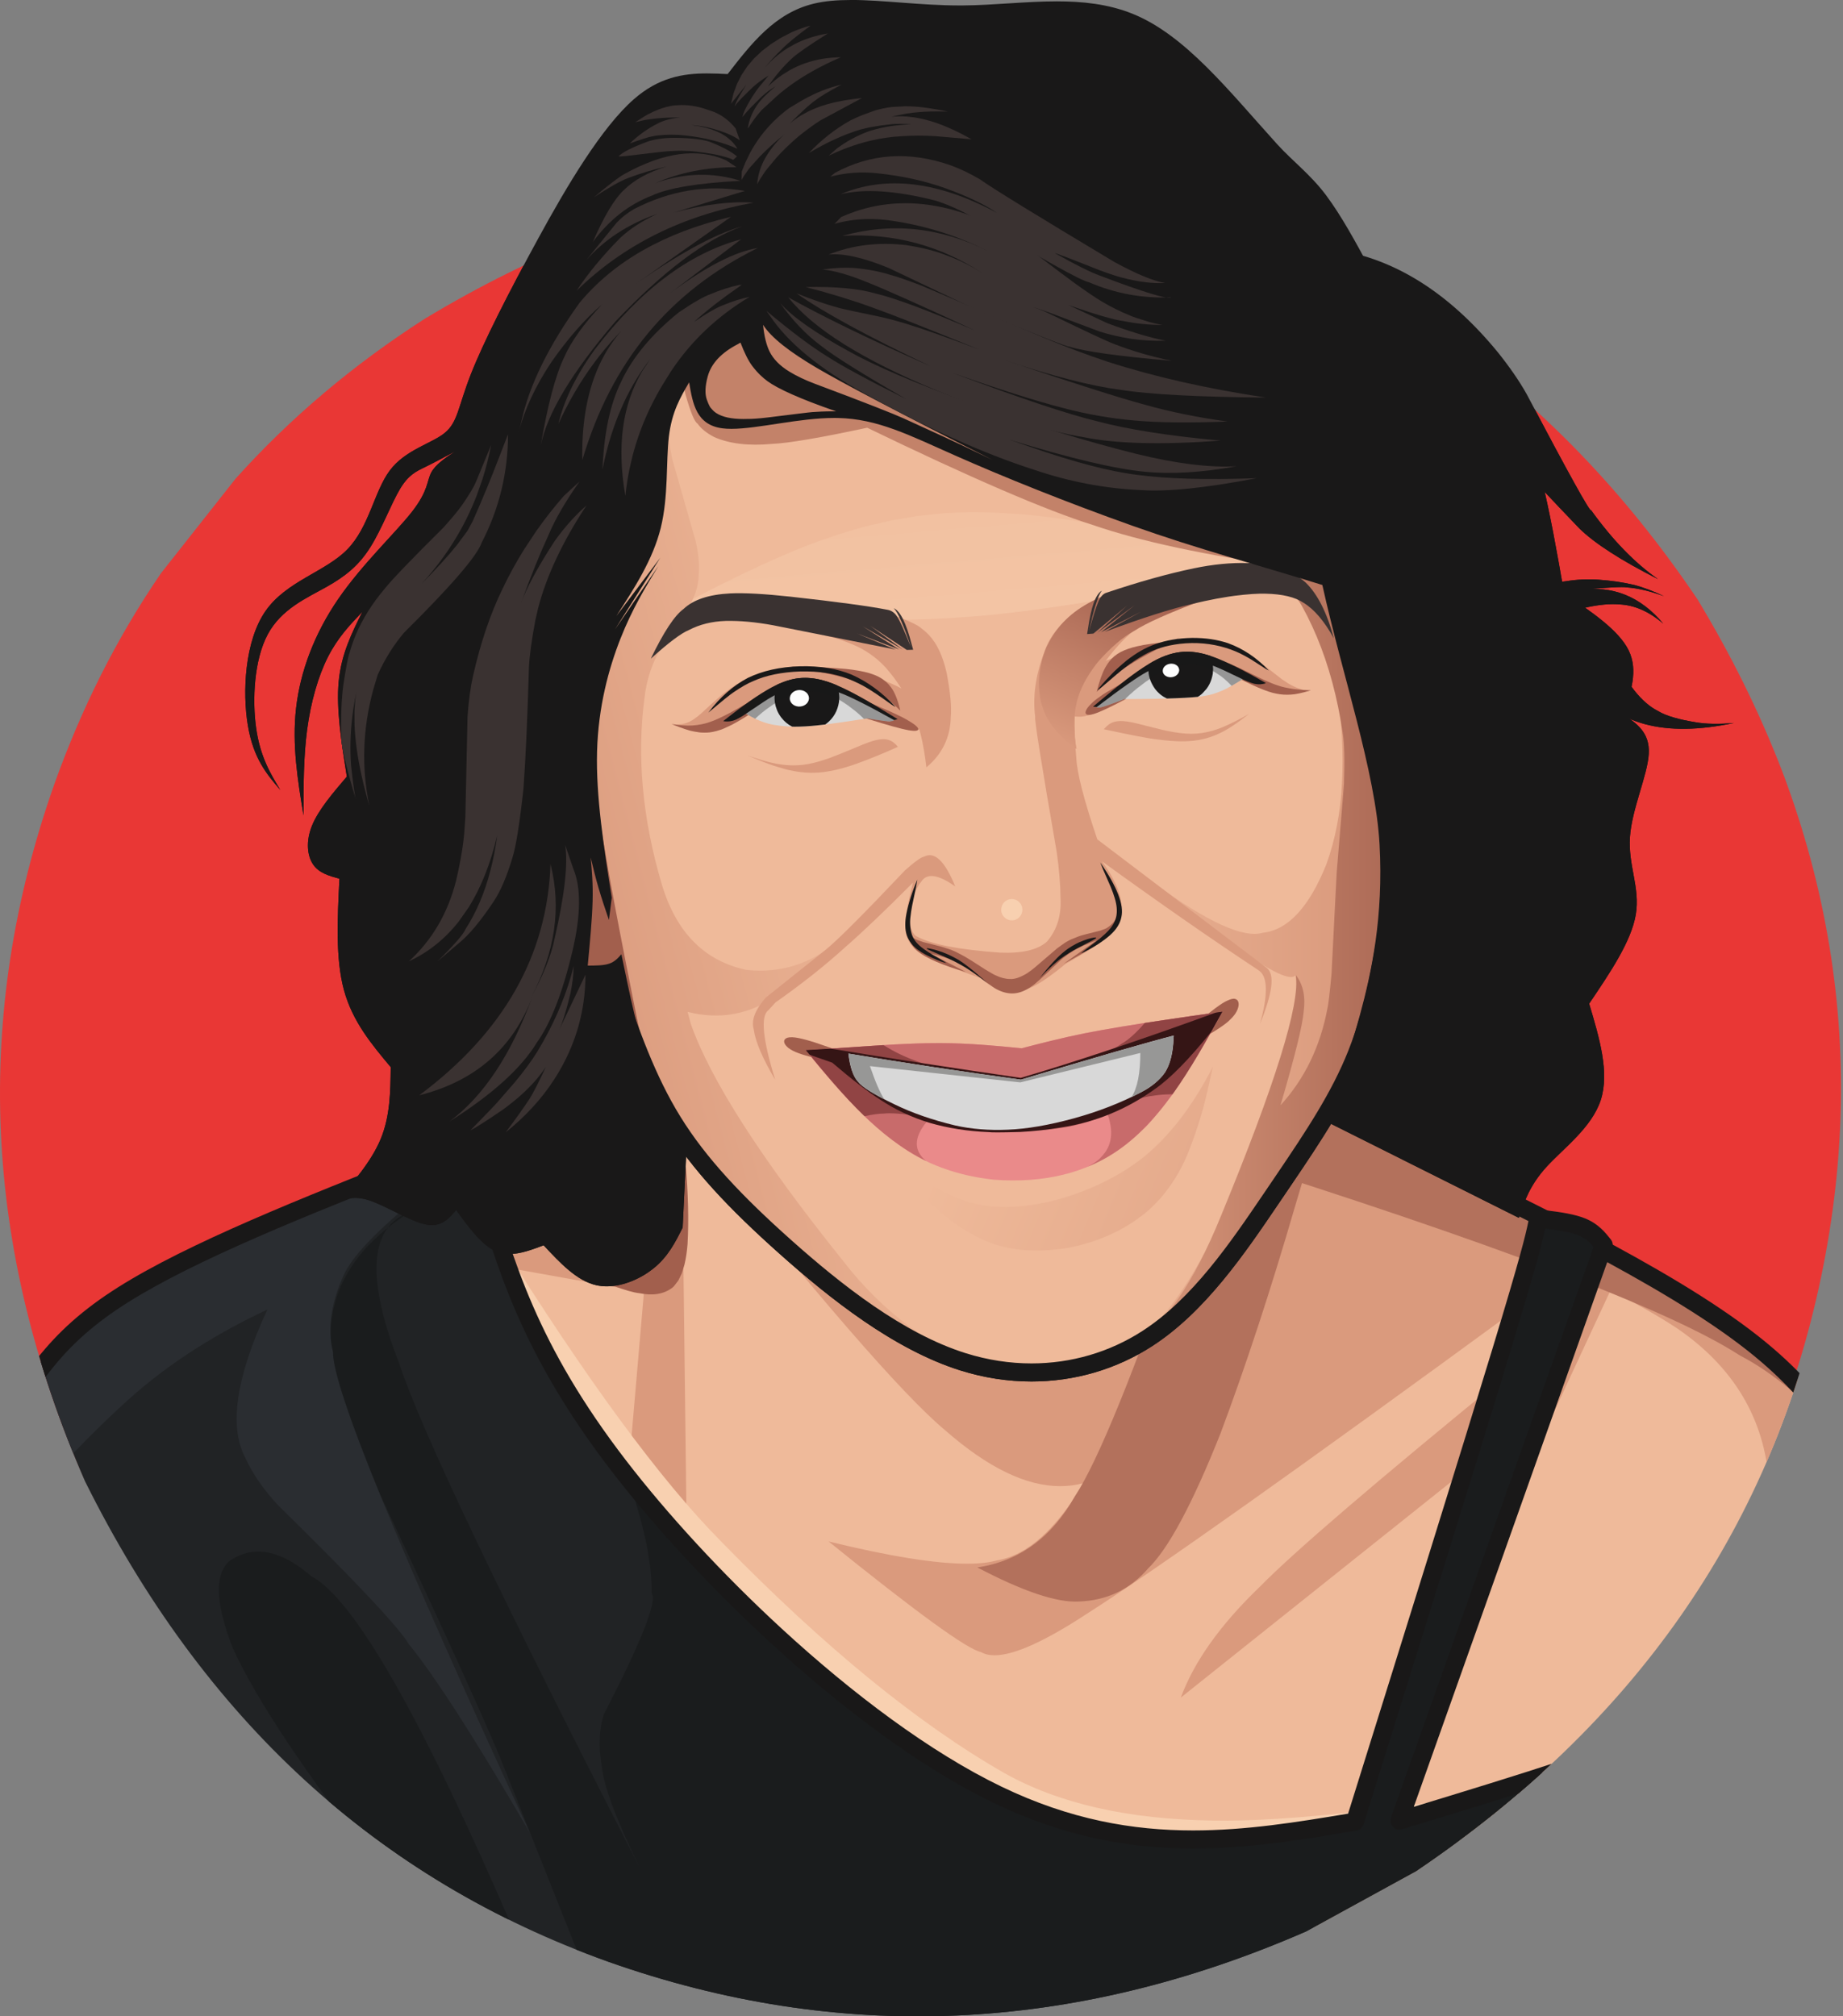 <?xml version="1.0" encoding="UTF-8"?><svg id="Ebene_2" xmlns="http://www.w3.org/2000/svg" xmlns:xlink="http://www.w3.org/1999/xlink" viewBox="0 0 3114.4 3407.74"><rect x="0" y="0" width="3114.4" height="3407.74" fill="#808080" stroke="none"/><defs><style>.cls-1{fill:none;}.cls-2{clip-path:url(#clippath);}.cls-3{fill:#f8d0b0;}.cls-4{fill:#efba9a;}.cls-5{fill:#e93735;}.cls-6{fill:#ea8a8a;}.cls-7{fill:#fefefe;}.cls-8{fill:#979796;}.cls-9{fill:#a25f4d;}.cls-10{fill:#914444;}.cls-11{fill:#c38269;}.cls-12{fill:#b3715c;}.cls-13{fill:#d8d8d8;}.cls-14{fill:#da9a7d;}.cls-15{fill:#c86b6b;}.cls-16{fill:#212325;}.cls-17{fill:#191818;}.cls-18{fill:#1a1c1d;}.cls-19{fill:#2a2d31;}.cls-20{fill:#351515;}.cls-21{fill:#3a3231;}.cls-22{fill:rgba(25,24,24,.34);}.cls-23{fill:url(#Unbenannter_Verlauf_2-3);}.cls-24{fill:url(#Unbenannter_Verlauf_2-5);}.cls-25{fill:url(#Unbenannter_Verlauf_2-2);}.cls-26{fill:url(#Unbenannter_Verlauf_2-4);}.cls-27{fill:url(#Unbenannter_Verlauf_5-3);}.cls-28{fill:url(#Unbenannter_Verlauf_5-2);}.cls-29{fill:url(#Unbenannter_Verlauf_2);}.cls-30{fill:url(#Unbenannter_Verlauf_5);}.cls-31{fill:url(#Unbenannter_Verlauf);}</style><clipPath id="clippath"><path class="cls-1" d="M2392.88,3162.43l-185.62,101.74c-394.82,172.35-787.69,189.53-1178.59,51.55-391.95-140-685.65-410.83-885.1-812.47C-28.77,2108.42-45.96,1715.56,92.03,1324.65c44.99-125.75,103.72-244.45,180.19-356.1l125.94-159.63c91.64-102.04,197.88-191.92,318.73-269.62,377.55-228.02,768.5-297.49,1172.87-208.41,404.36,89.08,731.93,316.41,978.71,681.97,228.02,377.55,297.49,768.5,208.4,1172.86-89.09,404.36-318.41,729.93-683.98,976.71"/></clipPath><linearGradient id="Unbenannter_Verlauf" x1="1699.94" y1="1728.46" x2="1597.68" y2="2933.55" gradientTransform="translate(0 3415.19) scale(1 -1)" gradientUnits="userSpaceOnUse"><stop offset="0" stop-color="#f8d0b0"/><stop offset="1" stop-color="#efba9a"/></linearGradient><linearGradient id="Unbenannter_Verlauf_2" x1="1750.83" y1="1822.56" x2="2292.15" y2="1822.56" gradientTransform="translate(0 3415.19) scale(1 -1)" gradientUnits="userSpaceOnUse"><stop offset="0" stop-color="#efba9a"/><stop offset="1" stop-color="#da9a7d"/></linearGradient><linearGradient id="Unbenannter_Verlauf_2-2" x1="1553.21" y1="1991.71" x2="939.89" y2="1831.94" xlink:href="#Unbenannter_Verlauf_2"/><linearGradient id="Unbenannter_Verlauf_2-3" x1="1627.4" y1="1562.51" x2="2401.73" y2="1235.59" xlink:href="#Unbenannter_Verlauf_2"/><linearGradient id="Unbenannter_Verlauf_5" x1="1906.75" y1="1814.57" x2="2447.53" y2="1814.57" gradientTransform="translate(0 3415.19) scale(1 -1)" gradientUnits="userSpaceOnUse"><stop offset="0" stop-color="#da9a7d"/><stop offset="1" stop-color="#a25f4d"/></linearGradient><linearGradient id="Unbenannter_Verlauf_5-2" x1="1813.11" y1="2147.43" x2="1933.07" y2="2433.76" xlink:href="#Unbenannter_Verlauf_5"/><linearGradient id="Unbenannter_Verlauf_2-4" x1="1553.21" y1="1991.71" x2="939.89" y2="1831.94" xlink:href="#Unbenannter_Verlauf_2"/><linearGradient id="Unbenannter_Verlauf_2-5" x1="1627.4" y1="1562.51" x2="2401.73" y2="1235.59" xlink:href="#Unbenannter_Verlauf_2"/><linearGradient id="Unbenannter_Verlauf_5-3" x1="1813.11" y1="2147.43" x2="1933.07" y2="2433.76" xlink:href="#Unbenannter_Verlauf_5"/></defs><g id="Ebene_2-2"><g><g class="cls-2"><g id="layer1"><path class="cls-5" d="M2389.46,3153.26l-185.62,101.74c-394.82,172.35-787.69,189.53-1178.59,51.55-391.95-140-685.65-410.83-885.1-812.47-172.35-394.82-189.53-787.68-51.54-1178.59,44.99-125.75,103.72-244.45,180.19-356.1l125.94-159.63c91.64-102.04,197.88-191.92,318.73-269.62,377.55-228.02,768.5-297.49,1172.87-208.41,404.36,89.08,731.93,316.41,978.71,681.97,228.02,377.55,297.49,768.5,208.4,1172.86-89.09,404.36-318.41,729.93-683.98,976.71"/></g><g id="layer2"><path class="cls-4" d="M1164.67,1612.9l-441.32,536c81.72,318.75,206.1,552.58,373.14,701.48,149.44,130.77,270.77,216.88,363.99,258.33,113.8,60.04,233.75,104.66,359.85,133.86,79.74,18.43,158.88,27.65,237.43,27.65,108.84,0,216.54-17.69,323.09-53.08,104.9-33.86,223.05-87.83,354.45-161.89h.02c180.97-137.01,332.75-291.97,451.33-464.89h0s0,0,0,0h.02c-28.27-77.52-59.25-140.74-92.93-189.67-48.59-77.93-153.86-161.04-311.82-249.32l-578.98-316.51-1038.28-221.96Z"/><path class="cls-14" d="M1164.67,1612.9l-347.79,422.4,26.12,104.65,245.17,43.93-30.46,353.55,102.91,72.46-8.6-706.51h0c224.98,282.95,373.41,454.28,445.28,513.98,71.72,62.9,136.45,94.36,194.19,94.36,13.71,0,27.02-1.77,39.94-5.32h.01c-47.3,78.93-96.09,122.49-146.39,130.67-13.28,3.8-30.3,5.7-51.05,5.7-53.29,0-131.23-12.53-233.81-37.6h0c148.85,120.21,234.71,182.53,257.56,186.94,6.14,3.61,13.76,5.42,22.87,5.42,32.75,0,84.7-23.34,155.84-70.03,116.1-73.9,360.83-247.49,734.17-520.76h.02s-20.57,113.87-20.57,113.87c-224.04,182.74-364.41,303.09-421.1,361.04-66.57,63.91-111.08,126.35-133.55,187.33l497.38-396.98-17.63,238.66,246.29-529.78c38.43,19.52,77.35,40.93,112.75,64.23,95.96,65.82,147.71,153.06,155.25,261.72,11.81,57.62,4.75,173.25-21.17,346.9,81.81-82.6,154.59-170.39,218.36-263.37h0s0,0,0,0h0s0,0,0,0h.01s-.02,0-.02,0h.02c-28.27-77.52-59.25-140.74-92.93-189.67-48.59-77.93-153.86-161.04-311.82-249.32l-578.98-316.51-1038.28-221.96Z"/><path class="cls-12" d="M2120.1,1817.15l-75.97,132.52c476.08,149.72,776.17,263.48,896.27,341.29,55.81,28.91,114.54,77.94,176.19,147.1,1.15,1.55,2.3,3.11,3.44,4.66-8.57-15.02-17.32-29.02-26.27-42.02-48.59-77.93-153.86-161.04-311.82-249.32l-578.98-316.51-82.86-17.71Z"/><path class="cls-9" d="M1156.55,1940.88l1.89,24.94c4.53,51.12,5.67,96.67,3.42,136.66-1,12.92-2.76,24.6-5.27,35.04l-4.47,14.51-5.89,12.19-7.44,9.64-2.47,2.29c-14.11,10.92-32.67,14.07-55.68,9.45-20.19-2.1-61.02-17.39-122.51-45.86l198.42-198.85"/><path class="cls-12" d="M2209.28,1968.96l-20.72,69.46c-41.26,141.98-83.36,270.22-126.3,384.72-47.33,118.82-87.99,194.65-121.96,227.47-30.85,35.79-70.08,54.48-117.71,56.07-37.11,1.98-94.14-17.23-171.09-57.62,70.72-10.51,125.7-50.63,164.95-120.34,38.55-58.21,100.27-209.98,185.15-455.31l207.68-104.45"/><path class="cls-3" d="M816.65,2052.79l25.03,39.52c149.05,238.88,274.92,410.07,377.6,513.59,173.16,177.47,332.65,307.8,478.47,391,91.8,51.39,209.18,78.05,352.14,79.95,126.61,2.47,334.93-21.15,624.93-70.86-269.06,145.18-476.04,221.03-620.94,227.57-137.25,19.3-362.2-19.26-674.85-115.67l-584.64-547.75,22.25-517.35"/></g><g id="layer3"><path class="cls-16" d="M753.99,1948.6c-381.15,147.73-578.49,237.22-596.02,268.47-74.09,54.64-136.4,135.78-186.95,243.42,240.07,414.3,572.7,698.84,1001.88,853.62,212.13,75.6,424.73,113.4,637.81,113.4,266.13,0,533-58.97,800.61-176.91l226.54-125.36c113.13-77.1,217.42-160.45,308.85-250.04h-.02c-224.21,83.5-418.26,148.09-578.16,193.78l345.3-963.31c-21.96-30.38-50.16-45.6-84.59-45.65-7.69-.64-15.49-1.16-23.39-1.55l-308.73,1009.77c-69.37,16.44-119.26,27.11-149.67,31.98-48.58,11.09-97.36,16.63-146.34,16.63-188.57,0-380.19-82.16-574.86-246.48-169.25-145.37-309.37-294.37-420.38-447.01-78.64-105.73-130.27-223-154.9-351.8l-96.99-122.96Z"/><path class="cls-18" d="M2605.86,2058.46l-308.73,1009.77c-69.37,16.44-119.26,27.11-149.67,31.98-48.58,11.09-97.36,16.63-146.34,16.63-188.57,0-380.19-82.16-574.86-246.48-143.21-123-265.57-248.61-367.08-376.82h0c29.04,82.42,42.99,148.75,41.86,198.99,10.08,12.99-16.85,81.32-80.79,204.99-7.84,25.45-9.04,53.96-3.62,85.56,2.78,33.49,24.37,91.56,64.77,174.21-233.68-454.89-369.39-739.47-407.13-853.74-43.42-111.74-49.67-187.97-18.76-228.71h0c-91.65,73.11-118.3,165.91-79.94,278.38,14.48,48.72,35.41,103.48,62.78,164.29,116.24,247.16,188.03,405.21,215.37,474.17l129.78,326.19c208.61,73.1,417.68,109.65,627.2,109.65,266.13,0,533-58.97,800.61-176.91l226.54-125.36c113.13-77.1,217.41-160.45,308.85-250.04h-.02c-224.21,83.5-418.26,148.09-578.15,193.77l345.3-963.31c-21.96-30.38-50.16-45.6-84.59-45.65-7.69-.64-15.49-1.16-23.39-1.55Z"/><path class="cls-18" d="M436.41,2622.25c-17.61,0-34.28,5.66-50.03,16.97-24.16,23.88-21.75,72.77,7.25,146.66,39.08,85.62,121.46,209.43,247.15,371.41,73.95,44.31,151.54,83.63,232.76,117.96-158.86-369.44-274.75-573.26-347.67-611.47-32.1-27.69-61.92-41.53-89.47-41.53Z"/><path class="cls-18" d="M694.51,2047.35c-16.5,5.81-29.5,14.98-38.99,27.49,11.9-9.49,24.9-18.66,38.99-27.49h0Z"/><path class="cls-19" d="M712.84,1964.6c-354.36,138.2-537.98,222.36-554.87,252.47-74.09,54.64-136.4,135.78-186.95,243.42,19.15,33.05,38.9,65.27,59.26,96.67,69.69-77.83,127.88-138.03,174.57-180.6,66.18-62.07,147.18-116.52,247.02-163.36h0c-52.87,113.74-65.37,197.19-37.48,250.35,12.04,26.53,30.36,53.17,54.98,79.9,130.74,128.24,204.62,206.74,221.64,235.49,44.83,55.07,113.05,161.43,204.65,319.09-222.83-481.64-333.81-752.66-332.95-813.08-9.51-38.71-3.67-81.64,17.54-128.77,13.89-32.18,57.55-77.76,130.97-136.75l1.62-54.84h0Z"/></g><g id="layer4"><path class="cls-17" d="M810.67,1972.99c-4.14,0-8.26,1.71-11.25,5.06-3.49,3.92-4.74,9.38-3.29,14.45,41.71,146.3,83.89,294.24,237.61,494.15,70.28,91.39,163.8,193.59,266.35,288.02,120.89,111.33,255.06,212.55,379.12,272.39,121.02,58.37,231.83,77.07,337.18,77.07,95.24,0,186.02-15.28,275.81-30.35,5.62-.94,10.24-4.99,11.95-10.48,97.86-313.27,195.73-626.58,247.34-796.59,42.32-139.38,53.62-182.7,59.33-208.84,.13-.59,.25-1.16,.38-1.73h.02c22.76,2.84,42.6,5.92,56.12,11.39,7.53,3.05,13.04,6.88,17.72,11.19,2.84,2.61,5.38,5.4,7.98,8.49h-.02s-4.02,11.32-4.02,11.32l-.03,.07-338.47,953.25c-1.93,5.43-.66,11.5,3.27,15.68,2.9,3.08,6.89,4.76,10.97,4.76,1.46,0,2.93-.21,4.37-.65,182.91-55.72,368.85-111.74,516.3-173.73,10.32-4.34,20.45-8.7,30.42-13.1h.02c22.39-21.04,44.16-42.44,65.31-64.19h-.02c-33.75,16.69-69.32,33.09-107.37,49.08-138.12,58.07-311.08,111-484.66,163.93l326.83-920.47,8.46-23.82c.67-1.89,.96-3.86,.87-5.81h.02s-.01,0-.02-.01h0c-.13-3.02-1.15-5.97-2.99-8.47l-.37-.48c-4.51-5.63-9.8-12.28-16.48-18.42-7.07-6.51-15.62-12.43-26.86-16.98-17.19-6.95-40.66-10.51-63.41-13.33h0c-4.67-.58-9.31-1.13-13.86-1.67l-.34-.04c-.6-.07-1.19-.11-1.78-.11-7.11,0-13.38,5.06-14.82,12.26-.49,2.44-.97,4.87-1.5,7.43h0s0,0,0,0c-5.03,24.49-13.63,60.28-60.31,214.05-51.07,168.23-147.53,477.07-244.47,787.41h-.02c-86.75,14.53-172.73,28.39-261.85,28.39-101.91,0-207.94-18.12-323.96-74.08-120.33-58.04-252-157.1-371.77-267.4-101.39-93.37-193.72-194.29-262.84-284.18-150.05-195.13-191-338.53-232.34-483.52-.72-2.79-2.24-5.4-4.52-7.48-2.89-2.63-6.51-3.92-10.12-3.92Z"/><path class="cls-17" d="M2693.01,2107.21l-4.01,11.3,4.01-11.29h.02s-.02,0-.02,0Z"/><path class="cls-17" d="M2419.73,1950.92c-5.62,0-11.02,3.18-13.63,8.63-3.64,7.6-.49,16.73,7.04,20.4,57.28,27.96,114.36,55.84,169.74,83.75h0s0,0,0,0h.02c9.36,4.72,18.67,9.44,27.93,14.16,.13-.59,.25-1.16,.38-1.73h.02c22.76,2.84,42.6,5.92,56.12,11.39,7.53,3.05,13.04,6.88,17.72,11.19,2.84,2.61,5.38,5.4,7.98,8.49h-.02s-4.05,11.4-4.05,11.4h.02c9.07,4.84,18.06,9.69,26.97,14.54l8.46-23.81-8.46,23.82h.02c102.03,55.6,194.43,111.77,261.43,169.51,112.64,97.06,159.12,198.69,198.63,303.04,7.04-10.05,13.97-20.15,20.8-30.32h0s0,0,0,0h.02c-38.85-99.6-88.68-200.2-199.81-295.96-70.01-60.33-166.35-118.67-271.74-175.9h-.01c-35.62-19.35-72.51-38.56-110.14-57.68h.02s-.03,0-.05,0h0c-61.67-31.34-125.37-62.42-188.81-93.39-2.12-1.04-4.37-1.53-6.58-1.53Z"/><path class="cls-17" d="M2600.96,2044.13l.33,.04h0s-.33-.04-.33-.04h0Z"/><path class="cls-17" d="M748.14,1932c-1.82,0-3.67,.33-5.47,1.04-196.18,76.89-394.2,154.44-520.01,228.43-127.75,75.12-179.82,147.08-253.36,283.91-1.12,2.08-2.24,4.17-3.37,6.28,5.94,10.35,11.94,20.62,17.99,30.81,4.05-7.69,8.04-15.2,11.97-22.52,71.98-133.92,120.68-200.74,242-272.08,123.25-72.48,318.57-149.08,515.73-226.34,7.79-3.05,11.65-11.9,8.63-19.77-2.33-6.05-8.05-9.75-14.11-9.75Z"/></g><g id="layer5"><path class="cls-4" d="M1338.68,2105.64l27.04,21.19c99.46,79.16,178.67,133.13,237.65,161.9,50.93,25.96,101.53,39.17,151.81,39.63,98.23,6.57,193.61-59.3,286.14-197.62,19.52-29.01,38.76-58.71,57.71-89.1l87.21-223.44c60.18-165.41,95.23-289.16,105.13-371.25,14-99.4,13.26-192.65-2.22-279.77-11.17-73.32-36.95-171.75-77.32-295.29L1277.61,347.3c-79.47,61.28-150.57,131.3-213.31,210.06-62.74,78.76-100.38,183.75-112.92,314.97-3.13,44.96-2.91,93.06,.65,144.31-1.28,23.91,9.72,104.17,33,240.79,107.71,482.28,225.59,765.02,353.66,848.21"/><path class="cls-31" d="M2147.14,954.41l-43.12-11.07c-129.44-33.41-228.35-54.92-296.72-64.53-27.47-4.14-54.57-7.36-81.3-9.65l-39.77-2.59c-33.07-1.51-64.63-1.13-94.7,1.14l-41.67,4.47-40.73,6.86-39.87,9.03c-26.29,6.74-52.12,14.65-77.5,23.71-63.66,22.07-149.26,61.9-256.8,119.48,143.35,9.78,243.66,15.02,300.93,15.75,67.37,1.67,131.15,.34,191.32-3.98,64-3.59,162.04-16.77,294.13-39.53l225.78-49.08"/><path class="cls-3" d="M1727.67,1537.46l-.16,2.45c-.77,4.94-3.04,8.89-6.8,11.85-3.78,2.96-8.24,4.16-13.36,3.6-4.89-.78-8.8-3.07-11.74-6.86-.94-1.23-1.71-2.56-2.32-4.01l-.77-2.23c-.42-1.53-.63-3.14-.64-4.8,.13-5.12,1.87-9.38,5.24-12.77,3.37-3.4,7.58-5.16,12.65-5.29,5.07,.13,9.29,1.89,12.65,5.29,3.37,3.4,5.11,7.66,5.24,12.77"/></g><g id="layer6"><path class="cls-29" d="M1934.8,1481.4l16.54,11.94c89.28,65.12,150.13,92.81,182.54,83.07,42.46-4.5,78.29-43.04,107.47-115.62,15.07-41.67,23.87-87.31,26.4-136.94,2.39-49.66,.28-96.47-6.33-140.43-7.48-75.69-36.32-138.8-86.54-189.35l-8.42-109.12,214.3,498.42c-1.65,20.72-3.43,41.49-5.33,62.31-8.79,93.79-22.39,169.47-40.8,227.02-20.25,68.65-52.72,141.58-97.42,218.81-155.74,255.26-276.35,391.51-361.84,408.77,61.03-33.37,116.43-98.27,166.21-194.69,38-79.23,71.47-161.77,100.4-247.63,33.42-99.57,49.72-159.68,48.88-180.33,.79-8.53,.19-18.32-1.77-29.35-13.08,16.97-97.84-38.66-254.29-166.9"/><path class="cls-25" d="M1177.98,603.83l-6.7,9.83c-31.11,45.95-45.06,84.2-41.83,114.74-.97,4.1,1.13,19.69,6.32,46.78l39.73,139.09c5.15,22.06,6.85,41.76,5.13,59.08-.33,27.55-17.53,62-51.59,103.35l78.29-60.74c-70.23,35.86-109.61,90.19-118.14,162.99-13.28,99.56-3.61,204.59,29.01,315.11,24.35,81.62,72.01,129.98,143,145.09,75.95,8.22,141.22-22.65,195.81-92.61-36.16,51.11-83.8,96.14-142.89,135.08-46.51,32.85-97.23,42.36-152.16,28.52l5.33,20.03c33.29,94.84,119.12,228.47,257.48,400.91,67.75,87.34,148.76,147.32,243.04,179.95-117.27-27.28-255.25-116.26-413.95-266.92-72.7-69.01-135.53-156.23-188.48-261.68-30.29-22.69-52.69-44.14-67.2-64.34-17.84-22.84-32.63-55.64-44.39-98.38-16.91-66.48-30.53-170.8-40.86-312.95l83.72-555.72,181.33-147.2"/><path class="cls-14" d="M2044.33,959.9l-20.19,4.2c-94.09,19.66-153.49,36.93-178.19,51.8-43.77,24.56-71.03,53.75-81.77,87.57-14.27,38.22-19.23,74.22-14.86,107.99-1.7,2.88,10.43,79.09,36.4,228.63,4.1,29.16,6.23,54.88,6.39,77.14,1.72,29.86-5.95,54.57-22.99,74.15-15.36,13.94-41.82,20.14-79.4,18.6-69.42-4.98-116.1-14.04-140.05-27.18-7.9-3.47-12.04-14.68-12.43-33.62,3.1-27.93,9.57-47.58,19.42-58.95,9.55-15.17,28.72-12.53,57.52,7.9-17.21-42.55-34.61-59.39-52.21-50.51-5.28,.82-16.21,8.64-32.81,23.46-68.78,72.7-113.27,117.29-133.46,133.75l-101.69,81.19c-18.11,20.71-24.87,38.61-20.29,53.71,2.62,20.28,14.71,48.67,36.25,85.15-21.23-68.68-25.04-107.88-11.44-117.6l11.99-13.12c44.53-31.35,83.43-62.15,116.7-92.4,29.3-25.46,67.82-62.15,115.56-110.07-10.03,39.52-14.25,65.32-12.65,77.42-.56,11.55,4.58,23.06,15.4,34.55,8.03,7.05,17.98,13.11,29.87,18.16,12.78,6.18,42.07,17.32,87.88,33.41,17.29,9.87,28.97,15.47,35.06,16.78,15.84,4.94,31.22,3.58,46.13-4.08,14.05-6.68,32.83-19.71,56.36-39.08,32.88-18.59,53.11-31.15,60.69-37.66,12.98-9.62,22.19-19.59,27.62-29.9,13.95-26.55,4.93-61.79-27.08-105.71,95.32,69.09,183.36,130.36,264.13,183.83,16.21,9.78,17.2,40.12,2.96,91.01,21.62-52.72,25.35-84.33,11.19-94.83l-286.08-217.04c-22.68-66.9-34.5-112.84-35.47-137.84-2.11-20.01-3.07-45.01-2.89-74.99,19.88-37.99,36.32-66.14,49.31-84.47,23.8-32.4,45.07-53.66,63.82-63.79,20.61-14.84,61.02-30.92,121.24-48.25l-5.92-49.31"/><path class="cls-14" d="M1362.66,1012.97l14.38,2.04c63.62,8.49,110.33,17.65,140.13,27.48,21.55,8.04,35.06,14.7,40.52,19.97,8.62,6.41,15.89,14.13,21.82,23.18,8.85,13.68,15.61,31.08,20.29,52.2,6.18,32.39,8.46,56.96,6.86,73.72-.66,34.56-14.39,62.98-41.19,85.27-4.92-41.78-12.81-73.97-23.67-96.57-9.97-25.14-25.14-49.29-45.51-72.45-15.43-16.75-34.13-29.73-56.09-38.96-25.44-10.87-61.98-20.19-109.62-27.95l32.09-47.94"/><path class="cls-14" d="M1289.34,1186.78l-6.99,5.34c-29.98,24.11-55.2,38.8-75.65,44.06-9.39,2.12-19.22,2.31-29.49,.58-10.48-1.76-23.61-5.91-39.4-12.46,13.47,.98,24.89-1.87,34.24-8.58,5.75-3.99,9.78-7.08,12.08-9.28,23.94-22.15,38.19-34.66,42.76-37.54,9.94-7.79,21.14-14.78,33.61-20.96,19.55-9.31,41.73-15.52,66.54-18.63,25.9-3.44,54.83-3.09,86.79,1.04,46.82,6.52,86.42,19.34,118.8,38.45,10.56,5.55,21.3,15.59,32.23,30.12,7.77,12.75,8.29,22.48,1.55,29.18-6.21,5.87-20.24,6.4-42.09,1.59-22.35-4.88-57.88-16.4-106.58-34.57l-128.4-8.35"/><path class="cls-14" d="M1263.03,1276.77l6.23,2.09c14.56,4.83,25.06,7.97,31.53,9.43,4.28,1.05,8.61,1.97,12.99,2.76l6.62,1.04c4.44,.62,8.95,1.04,13.54,1.27l6.94,.17c5.23,0,10.57-.3,16.04-.93,11.38-1.34,24.02-4.38,37.92-9.13,4.78-1.11,26.59-9.8,65.45-26.06,5.34-2.09,10.22-3.8,14.64-5.13,5.94-1.73,11.04-2.71,15.31-2.93,3.79-.27,7.46,.07,11,1.03,5.73,1.66,11.11,5.59,16.14,11.78-23.6,10.68-46.92,20.23-69.94,28.64-7.65,2.69-15.22,5.09-22.71,7.19l-11.17,2.87c-7.41,1.75-14.7,3.07-21.9,3.97-9.44,1.21-19.14,1.52-29.09,.93l-9.5-.86c-6.29-.76-12.49-1.82-18.63-3.19-3.14-.4-12.2-2.97-27.2-7.71-8.98-2.91-23.71-8.66-44.2-17.25"/><path class="cls-14" d="M1865.33,1232.46l1.56-1.73c4.64-5.21,9.28-8.57,13.91-10.07,1.78-.65,3.78-1.15,5.98-1.51l3.5-.4c2.65-.18,5.19-.19,7.61-.03,4.69,.29,9.78,1.02,15.29,2.19l7.48,1.67,44.4,11.08c6.43,1.47,12.89,2.75,19.4,3.84,6.5,1.09,12.93,1.86,19.29,2.3l9.64,.33,9.26-.37,8.86-1,8.61-1.58,8.39-2.1c5.52-1.57,10.93-3.42,16.22-5.53,15.75-6.65,31.05-14.33,45.91-23.06-19.81,15.7-36.35,26.63-49.6,32.77-5.25,2.52-10.76,4.74-16.53,6.66l-8.9,2.6-9.39,2.03-9.93,1.41c-8.84,.9-18.23,1.14-28.18,.7l-10.08-.6c-6.83-.53-13.85-1.27-21.06-2.22-13.93-1.36-44.48-7.16-91.63-17.39"/><path class="cls-14" d="M1914.5,1172.94l-8.17,4.58c-32.43,17.93-52.82,27.81-61.17,29.65-4.52,1.5-8.81,2.62-12.86,3.34l-5.87,.74c-6.73,.11-11.04-.23-12.94-1.01-9.57-1.26-21.28-10.47-35.13-27.63,4.85-8.97,11.96-18.14,21.34-27.52,13.1-11.13,25.57-19.35,37.43-24.67,13.89-6.88,29.99-13.5,48.31-19.84,18.66-6.51,38.56-12.18,59.71-17.01,21.15-4.82,41.89-7.89,62.22-9.21,17.9-1,33.51-.26,46.82,2.21l13.59,3.01c8.74,2.36,16.91,5.24,24.5,8.62,4.43,1.38,14.66,7.05,30.68,17.04,7.98,5.29,22.53,16.3,43.64,33.03l10.51,6.91c11.3,6.74,22.56,10.87,33.78,12.38-30.76,3.53-54.26,2.85-70.48-2.03-16.36-3.71-42.34-15.93-77.94-36.68l-147.97,44.1"/><path class="cls-23" d="M2049.71,1802.47l-5.08,22.39c-9.35,45.34-22.32,88.15-38.9,128.43-11.39,26.62-26.4,50.7-45.03,72.25-10.81,11.78-20.04,20.56-27.69,26.36l-13.62,10.16c-9.4,6.52-19.3,12.48-29.69,17.87-10.4,5.4-21.16,10.19-32.29,14.37-11.13,4.19-22.49,7.72-34.07,10.6l-17.45,3.8c-61.01,10.33-113.11,4-156.31-18.99-25.86-13.47-50.07-30.8-72.63-52.01-33.58-32.42-65.77-68.11-96.57-107.07,52.27,47.56,98.6,79.11,139,94.67,43.45,17.63,95.37,19.3,155.78,5.02,12.87-3.09,25.62-6.8,38.27-11.14l18.76-6.9c12.41-4.89,24.44-10.26,36.1-16.12,22.96-11.38,44.44-24.95,64.44-40.7,44.67-36.62,83.67-87.62,116.99-152.98"/><path class="cls-9" d="M1408.62,1794.61h0c-14.72-2.88-28.56-5.96-41.52-9.23-8.53-2.21-16.02-4.66-22.47-7.34-6.48-2.75-11.34-5.72-14.58-8.91-3.31-3.25-4.97-6.28-4.98-9.1,0-2.82,1.79-4.86,5.41-6.14l3.09-.68,4.78-.23c3.36,.12,6.97,.57,10.84,1.34,8.05,1.6,17.5,4.16,28.34,7.68,16.48,5.42,34.13,11.65,52.96,18.69l-21.87,13.94"/><path class="cls-9" d="M2024.31,1759.26h0c29.18-16.47,47.24-28.4,54.2-35.79,5.37-5.12,9.12-9.87,11.26-14.25,2.33-4.6,3.46-8.72,3.37-12.36-.04-1.78-.38-3.34-1.01-4.67l-1.17-1.78c-.93-1.05-2.15-1.78-3.67-2.17-2.96-.92-7.44,.07-13.43,2.95-7.96,3.07-27.3,17.37-58.02,42.9l8.46,25.16"/><path class="cls-9" d="M1000.38,1197.97l.11,12.6c-.47,51.66,4.27,111.5,14.23,179.53,8.12,58.16,30.41,177.1,66.87,356.8l-114.06-65.1-41.54-265.09,74.39-218.73"/><path class="cls-30" d="M1906.75,2275.4l8.83-5.77c52.1-29.22,101.28-100.67,147.55-214.37,91.98-223.08,134.19-358.85,126.62-407.3,12.49,16,16.85,37.03,13.08,63.09-1.98,22.84-14.97,75.15-38.97,156.93,40.81-44.72,67.26-99.35,79.34-163.89,1.41-5.33,3.7-24.69,6.89-58.06l8.63-170.19,12.37-150.26c1.41-40.78,.7-69.89-2.14-87.31-17.84-119.26-58.21-215.88-121.11-289.86l180.61-22.6,119.08,556.82-152.12,344.23c-112.43,151.61-189.61,251.06-231.51,298.35-44.46,52.38-96.85,102.44-157.16,150.18"/><path class="cls-28" d="M1958.5,978.61c-49.17,11.8-93.76,25.49-125.61,44.43-33.14,19.71-52.49,45.1-64.5,70.74-3.4,7.95-6.08,15.93-8.03,23.94-3.54,14.55-5.08,28.54-4.62,41.96,.21,6.67,.84,13.08,1.89,19.22,.07,3.52,2.48,11.93,7.23,25.24,9.67,21.85,27.18,42.01,52.53,60.48h0s0,0,0,0c.62,.45,1.25,.9,1.87,1.34-1.21-6.68-2.14-13.2-2.79-19.56h-.01c-1.27-12.5-1.47-24.39-.6-35.68,0,0,0,0-.01,0h.01c.01-.16,.03-.32,.04-.48,0-.04,0-.09,0-.13h.01c.15-1.81,.32-3.6,.52-5.37h-.01c.78-6.84,1.97-13.45,3.57-19.82,5.21-20.07,15.76-40.53,31.64-61.36h-.01c1.39-1.82,2.82-3.64,4.29-5.46,21.33-24.01,41.22-41.1,59.67-51.27h.01s.02-.02,.03-.02h0c.51-.28,1.02-.56,1.53-.83,19.48-12.76,57.27-29.7,113.39-50.84h0c2.35-.89,4.74-1.78,7.16-2.68l-79.2-33.83h-.01Z"/><path class="cls-9" d="M1982,1083.96h0c-27.38,2.47-47.52,5.24-60.4,8.31-5.21,1.19-10.14,2.58-14.81,4.16l-6.74,2.57c-4.34,1.82-8.31,3.92-11.9,6.28-3.57,2.38-6.76,5.04-9.58,7.97l-4,4.56c-2.5,3.17-4.72,6.53-6.67,10.1-5.02,8.81-9.94,22.67-14.78,41.59,15.54-16.85,31.57-30.55,48.1-41.1,12.04-7.83,26.22-16.17,42.53-25.02,16.31-8.86,33.33-17.89,51.05-27.09l-12.79,7.67"/><path class="cls-9" d="M1929.92,1136.87h0c-36.79,19.13-60.15,32.36-70.09,39.69-3.62,2.49-6.89,4.93-9.81,7.31-1.73,1.18-4.97,4.28-9.72,9.28-1.67,1.93-2.98,3.73-3.96,5.39-.97,1.66-1.58,3.14-1.83,4.44l-.09,1.78c1.01,4.98,8.66,4.5,22.95-1.45,13.16-5.35,35.13-16.36,65.92-33.02l6.64-33.42"/><path class="cls-9" d="M2077.31,1138.08h0c38.01,20.3,64.5,31.69,79.47,34.19,7.96,1.72,16.4,2.26,25.34,1.59,7.21-.33,18.27-2.72,33.16-7.17-9.35-.24-18.94-.94-28.76-2.1-11.69-1.79-20.37-3.7-26.04-5.73-7.39-2.37-15.12-5.42-23.17-9.15-2.21-.88-16.12-7.64-41.71-20.28-3.78-1.78-7.42-3.41-10.94-4.89-9.02-3.96-19.8-7.25-32.35-9.86-4.18-.86-10.81-1.89-19.89-3.08l44.89,26.48"/><path class="cls-9" d="M1283.75,1195.86l-6.81,4.55c-13.66,9.34-27.12,17.55-40.38,24.63-10.94,5.27-17.44,8.1-19.51,8.5-3.87,1.41-8.46,2.6-13.77,3.6-4.96,.93-10.79,1.23-17.48,.91-1.64,.1-6.39-.56-14.24-2-6.32-.97-18.56-5.08-36.73-12.35,13.5,2.17,25.12,3,34.88,2.47,11.64-.84,22.03-2.98,31.18-6.41,6.11-2.01,15.08-6.03,26.9-12.06,3.14-1.33,21.52-11.68,55.13-31.06l13.55-7.1c8.38-4.3,17.53-7.56,27.44-9.78,7.6-1.42,15.57-1.75,23.92-.99l-64.06,37.1"/><path class="cls-9" d="M1442.43,1207.44h0c37.51,12.04,64.36,20.03,80.54,23.99,18.19,4.52,27.79,4.95,28.78,1.28,.13-.8-.21-1.77-1-2.91l-1.54-1.82c-1.26-1.3-2.96-2.73-5.13-4.31-8.31-5.63-16.99-10.54-26.04-14.72-13.48-6.85-45.74-20.54-96.78-41.05l21.16,39.55"/><path class="cls-9" d="M1336.75,1126.72l13.8,.22c28.05,.22,54.06,1.4,78.04,3.54,7.84,.79,15.23,1.78,22.16,3l9.98,2.02c6.4,1.47,12.17,3.23,17.32,5.28,5.11,2.07,9.6,4.44,13.47,7.1l5.42,4.17c3.33,2.91,6.2,6.04,8.62,9.38,6.28,8.24,11.58,21.43,15.91,39.56-23.48-23-45.91-38.46-67.3-46.39-19.66-8.57-58.8-17.86-117.41-27.87"/><path class="cls-11" d="M1163.03,468.14l-2.87,27.13c-8.9,81.69-9.56,138.55-2,170.59,8.71,30.81,15.6,47.51,20.68,50.12,5.69,8.34,15.12,15.94,28.3,22.79,25.65,11.25,58.19,15.07,97.63,11.44,28.17-1.25,81.71-10.37,160.62-27.34,175.21,84.83,302.06,139.53,380.55,164.11,80.12,27.76,191.19,51.56,333.21,71.4l-1016.11-490.23"/></g><g id="layer7"><path class="cls-6" d="M1726.43,1771.68l-11.02-1.08c-57.96-5.9-105.18-8.44-141.67-7.62-12.73,.03-33.74,.79-63.04,2.26l-149.07,9.55c58.32,73.8,110.55,126.98,156.7,159.54,44.5,32.75,98.21,52.57,161.13,59.44,85.17,6.31,156.58-11.28,214.23-52.78,13.3-9.64,25.89-20.38,37.75-32.21,6.62-4.88,23.15-24.53,49.61-58.97,30.16-43.74,58.38-90.42,84.66-140.06-89.87,12.5-157.49,22.82-202.88,30.97-33.5,5.51-78.97,15.83-136.4,30.96"/><path class="cls-15" d="M2065.7,1709.75c-33.99,4.78-67.99,9.57-107.99,15.59-40,6.02-86.01,13.26-125.56,21.19-39.55,7.93-72.64,16.54-105.72,25.15-44.08-4.33-88.15-8.66-138.15-8.77-.69,0-1.39,0-2.08,0-49.46,0-104.36,4.02-142.59,6.67-38.76,2.68-60.38,3.95-81.99,5.22,60.77,73.6,121.53,147.19,203.34,187.28-22.95-18.82-20.77-43.02,6.56-72.59,48.75,13.53,99.16,20.3,151.22,20.3,6.66,0,13.35-.11,20.06-.33,2.33,.05,4.65,.07,6.96,.07,46.37,0,86.78-9.39,121.24-28.18h.01c11.53,30.84,8.21,55.46-9.96,73.87-4.46,5.44-12.18,11-23.16,16.67,12.18-4.99,23.95-10.79,35.18-17.42,84.92-50.11,138.77-147.42,192.63-244.72h-.01Z"/><path class="cls-10" d="M1492.81,1766.28c-17.98,1.1-34.78,2.29-49.2,3.29-38.76,2.68-60.38,3.95-81.99,5.22,32.07,38.84,64.14,77.69,99.31,111.61,13.78-2.92,24.43-4.37,31.96-4.37,.13,0,.27,0,.4,0,2.89-.34,6.28-.51,10.15-.51,11.57,0,27.51,1.52,47.82,4.55,19.37,3.25,46.55,10.1,81.53,20.56l1.82-87.05c-55.4-14.77-93.95-27.71-115.67-38.8-8.57-4.19-17.28-9.02-26.13-14.5h0Z"/><path class="cls-10" d="M2065.7,1709.75c-33.99,4.78-67.99,9.57-107.99,15.59-7.57,1.14-15.35,2.32-23.27,3.54h.01c-14.62,16.89-27.41,28.41-38.36,34.58-27.54,19.99-88.94,42.9-184.2,68.74l131.51,52.62c48.1-19.74,84.65-30.94,109.63-33.59,8.8-1.12,18.27-1.8,28.43-2.03h.01c30.62-42.6,57.42-91.02,84.22-139.44h-.01Z"/><path class="cls-20" d="M2065.7,1709.75c-3.69,.52-7.37,1.04-11.07,1.56h.01c-126.51,46.12-236.45,82.9-329.83,110.36-116.74-16.98-223.74-33.46-320.99-49.44-16.48,1.05-29.34,1.81-42.2,2.56,2.15,2.6,4.3,5.21,6.45,7.81l38.25,13.33c33.57,28.72,60.8,49.72,81.71,62.99,24.67,16.43,52.3,29.35,82.9,38.76,31.17,9.01,64.41,14.24,99.72,15.66,2.61,.32,7.65,.49,15.11,.49,9.03,0,21.6-.24,37.72-.71,23.64-1.19,46.91-3.74,69.8-7.65,57.6-8.72,110.62-30.53,159.08-65.43,25.84-18.05,57.33-50.16,94.47-96.36h.01c6.32-11.26,12.59-22.59,18.87-33.92h-.01Z"/><path class="cls-9" d="M1533.95,1536.34l-.49,4.75c-1.54,14.29-1.24,24.51,.92,30.64,3.43,8.34,7.45,13.35,12.07,15.04,.88,.9,5.48,2.7,13.8,5.42l30.14,7.68c11.01,3.28,17.63,5.51,19.86,6.69,2.27,.67,8.77,3.93,19.52,9.79,4.67,2.55,16.76,10.16,36.28,22.84,9.23,5.54,14.63,8.57,16.21,9.08,8.7,4.18,16.89,6.28,24.58,6.29,7.63,.58,17.23-2.65,28.81-9.68,6-4.13,10.25-7.3,12.74-9.52l38.31-32.85c9.67-7.12,15.52-11.07,17.53-11.84,1.99-1.45,7.9-4.07,17.75-7.85,2.98-1.35,15.39-4.67,37.23-9.98,7.06-2.41,10.98-4.04,11.79-4.89,9.82-6.09,17.2-16.5,22.13-31.23-1.84,21.8-11.81,39.27-29.9,52.38-9.2,7.77-31.23,21.12-66.11,40.04l55.82-39.84c-18.22,6.9-30.47,12.36-36.76,16.37-10.96,6.67-18.89,12.33-23.81,16.98-29.55,28.2-45.86,42.91-48.91,44.12-11.34,8.22-22.42,12.3-33.25,12.23-9.87-.06-19.93-3.22-30.17-9.49l-13.66-9.33c-20.04-15.7-30.89-23.91-32.55-24.65-6.27-4.21-12.57-7.73-18.89-10.56-11.06-4.99-25.35-9.49-42.87-13.49l60.29,31.26c-39.75-11.37-67.15-23.22-82.2-35.54-9.41-8.43-14.94-18.26-16.57-29.47-1.82-9.18-1.69-22.98,.38-41.41"/><path class="cls-17" d="M1053.83,1667.38h0s-.84-5.03-.84-5.03c27.1,78.49,53.61,155.08,96.95,225.14h0c43.24,69.89,103.74,133.99,187.41,208.56h0c84.03,74.9,188.31,157.49,294.36,190.85h0c37.19,11.7,74.68,17.35,111.37,17.35h0c67.24,0,131.89-18.99,187.27-54.74h0c84.33-54.44,148.06-148.07,205.71-233.12h0s3.95-5.82,3.95-5.82h0s8.43-12.43,8.43-12.43h0l8.18-12.06h0c51.17-75.46,93.76-139.8,121.65-209.88h0c30.89-77.64,44.02-163,57.41-250.49,1.28-8.34,9.01-14.05,17.26-12.77s13.92,9.09,12.64,17.43h0c-13.28,86.82-26.82,175.76-59.23,257.22h0c-29.31,73.66-73.83,140.65-124.76,215.75h0s-8.18,12.07-8.18,12.07h0l-8.43,12.42h0s-3.95,5.82-3.95,5.82h0c-56.83,83.84-123.9,183.2-214.38,241.61h0c-60.33,38.94-130.66,59.55-203.57,59.55h0c-39.78,0-80.3-6.13-120.37-18.74h0c-112.78-35.48-221.27-122.14-305.39-197.12h0c-84.48-75.3-147.51-141.69-193.04-215.28h0c-45.43-73.42-72.94-153.29-99.86-231.27-.56-1.62-.84-3.32-.84-5.03h0c0-8.44,6.77-15.28,15.13-15.28s15.13,6.84,15.13,15.28Z"/></g><g id="layer8"><path class="cls-13" d="M1251.77,1200.21l2.78,1.84c11.73,8.12,23.52,14.22,35.37,18.31,10.98,4,25.19,6.5,42.62,7.51,13.02,.7,29.13,.06,48.34-1.92,20.03-2.05,48.42-6.04,85.17-11.95,23.15,4.04,36.17,5.69,39.06,4.94,4.78-.43,7.24-2.22,7.39-5.36-42.81-23.8-75-40.57-96.59-50.33-14.64-7.03-28.71-11.04-42.19-12.06-13.53-.91-29.3,2.44-47.32,10.04-17.71,7.31-42.59,20.3-74.63,38.98"/><path class="cls-13" d="M2106.44,1143.65l-3.7,2.35c-17.28,10.94-29.61,17.94-36.99,20.98-10.8,4.62-19.91,7.49-27.32,8.6-16.89,3.78-63.14,5.74-138.74,5.88-14.43,5.64-24.94,9.53-31.51,11.66-6.06,2.02-10.37,2.93-12.92,2.73-2.18-.25-3.38-1.36-3.61-3.34,34.15-28.46,60.47-48.29,78.97-59.48,14.83-9.3,29.42-16.18,43.75-20.63,12.04-3.75,24.88-5.1,38.53-4.06,5.84,.49,11.64,1.39,17.39,2.7,2.92,.26,11.47,2.96,25.67,8.08,16.94,7.06,33.77,15.23,50.48,24.52"/><path class="cls-21" d="M1837.07,1071.64l1.52-9.4c5.23-36.66,13-58,23.32-64.01-6.26,8.14-13.42,30.85-21.49,68.13,6.38-23.65,11.68-40.35,15.89-50.08,3.54-8.07,7.97-12.89,13.28-14.47,54.55-18.4,103.84-32.18,147.87-41.32,32.36-6.75,62.68-9.7,90.99-8.86,20.27,.71,38.57,3.64,54.9,8.79,15.8,4.68,30.06,12.63,42.76,23.84,20.39,19.7,36.36,51.27,47.93,94.72-15.82-28.8-32.79-48.82-50.91-60.05-14.43-9.79-35.92-14.97-64.46-15.56-12.7-.4-30.13,.77-52.28,3.53-3.34,.29-13.5,1.92-30.51,4.9-13.66,2.57-27.04,5.45-40.17,8.64-37.53,8.68-87.27,24.54-149.23,47.59l62.15-34.42-68.13,34.97,56.79-45.62-62.91,46.39,50.22-45.82-56.84,47.25-10.7,.87"/><path class="cls-17" d="M1251.29,579.03h0c6.71,17.24,13.15,30.49,19.83,39.38,9.5,12.64,18.64,20.54,25.78,25.79,17.16,12.61,55.42,30.15,116.02,51-2-.02-3.96-.02-5.86-.02-14.19,0-25.6,.7-34.28,1.28-5.3,.35-30.08,3.51-74.49,8.98-17.59,2.17-28.74,2.59-33.33,2.59-.44,0-.82-.03-1.14-.02-2.57,.07-5.06,.14-7.48,.14-20.08,0-35.38-3.22-45.75-9.88-3.41-2.19-6.22-4.87-8.57-7.82-1.73-1.18-4.38-6.11-7.56-14.93-3.46-9.6-3.04-22.87,1.51-39.48,5.97-21.82,22.92-39.79,50.21-54.07l5.12-2.94h0s0,0,0,0Zm38.2-30h0c13.99,21.79,44.61,45.6,91,72.9,39.89,23.48,138.68,75.84,297.24,155.6l-17.04-8.22c-45.67-22.29-90.68-42.51-134.23-62.45-14.87-6.81-64.4-26.48-149.11-58.15-16.79-6.28-31.02-13.16-42.75-20.23-17.19-10.36-28.16-22.16-34.17-34.44-5.09-10.41-9.06-25.26-10.95-45.02h0s0,0,0,0ZM1437.73,0h0c-22.75,0-43.86,1.62-62.82,6.23-65.53,15.92-105.41,67.44-145.3,118.96-11.6-.55-23.19-1.1-34.81-1.1-40.7,0-81.67,6.72-123.84,43.73-54.2,47.57-112.38,145.18-161.81,235.82-49.43,90.64-92.1,174.31-113.59,229.14-21.49,54.83-21.8,80.84-44.08,98.95-22.29,18.12-66.56,28.35-92.89,63.6-26.33,35.25-34.73,95.53-71.92,133.45-37.2,37.92-103.2,53.49-138.2,104.23-35.01,50.74-39.02,136.66-29.65,192.87,9.37,56.21,32.11,82.72,54.85,109.23-16.95-28.1-33.9-56.2-40.76-104.14-6.86-47.94-3.61-115.73,19.52-158.86,23.14-43.13,66.17-61.6,98.91-79.97,32.74-18.37,55.18-36.64,74.48-67.33,19.29-30.69,35.44-73.81,49.96-98.15,14.51-24.33,27.4-29.88,42.69-37.38,15.29-7.5,32.98-16.96,50.67-26.42h0c-16.76,11.17-33.51,22.34-40.66,36.19-7.15,13.85-4.7,30.38-31.98,65.47-27.27,35.09-84.27,88.74-124.73,147.53-40.46,58.8-64.37,122.75-71.43,184.62s2.72,121.66,12.51,181.45c0-49.39,0-98.78,6.2-145.26,6.2-46.48,18.61-90.06,35.18-122.71,16.58-32.65,37.32-54.37,58.07-76.09h0c-17.8,35.71-35.6,71.42-39.97,117.84-4.37,46.42,4.68,103.55,13.73,160.68-24.03,28.18-48.05,56.35-58.77,82.73-10.72,26.38-8.14,50.97,1.8,65.63,9.93,14.66,27.21,19.4,44.49,24.13-3.4,67.56-6.8,135.13,7.65,188.2,14.45,53.08,46.74,91.67,79.03,130.26-.46,41.27-.92,82.55-16.83,121.15-15.92,38.6-47.3,74.53-78.68,110.45,10.54-5.3,21.08-10.6,35.54-10.6,6.82,0,14.52,1.18,23.49,4.09,28.01,9.09,68.51,35.08,95.1,40.63,3.89,.81,7.49,1.19,10.82,1.19,19.47,0,30.29-12.71,41.1-25.43,21.95,30.17,43.9,60.34,68.55,70.27,7.06,2.85,14.35,4.03,21.79,4.03,18.53,0,38.04-7.35,57.54-14.69,28.06,30.06,56.13,60.12,89.11,67.48,5.75,1.28,11.65,1.88,17.6,1.88,28.2,0,57.66-13.33,78.4-29.86,25.12-20.02,37.46-44.72,49.79-69.42l7.61-157.54c-22.82-32.68-45.64-65.36-64.16-116.1-18.52-50.74-32.73-119.54-46.95-188.34-5.61,6.36-11.21,12.73-20.69,15.93-9.48,3.21-22.84,3.25-36.19,3.3,3.69-39.1,7.39-78.2,8.21-108.65,.82-30.44-1.22-52.25-3.27-74.05h0c4.07,16.86,8.14,33.72,13.28,51.32,5.14,17.61,11.36,35.95,17.58,54.3l4.77-37.59c-13.44-85.99-26.88-171.99-24.82-247.31,2.05-75.32,19.6-139.97,39.49-190.46,19.88-50.46,42.1-86.78,64.32-123.1h0s-73.54,107.39-73.54,107.39h0s76.66-121.29,76.66-121.29h0s-74.4,98.71-74.4,98.71c30.95-47.83,61.9-95.67,75.11-149.12s8.7-112.51,13.74-154.42c5.04-41.91,19.62-66.67,34.21-91.43,6.03,36.01,12.07,72.01,56.42,77.69,4.59,.59,9.6,.85,14.95,.85,44.87,0,114.43-18.43,173.94-18.43,1.98,0,3.95,.02,5.91,.06,67.77,1.46,120.64,29.04,200.4,64.35,79.77,35.31,186.43,78.34,297.81,117.92,111.38,39.58,204.52,63.84,320.62,99.98,33.49,151.93,89.94,315.72,96.65,438.31,6.71,122.59-13.36,215.84-33.24,288.8-19.88,72.96-39.59,125.63-59.29,178.31l327.89,164.16c9.24-27.57,18.48-55.14,46.98-86.35,28.49-31.22,76.23-66.08,91.42-112.63,15.19-46.55-2.18-104.78-19.55-163.01,35.65-52.75,71.29-105.5,78.83-150.72,7.54-45.22-13.02-82.9-9.93-130.39s29.81-104.81,31.84-141.09c2.03-36.28-20.63-51.54-43.3-66.8,12.97-36.98,25.94-73.97,9.33-108.05-16.61-34.08-62.81-65.26-109.01-96.44-24.03-137.73-48.06-275.45-102.73-366.9-54.68-91.45-140-136.63-225.32-181.8-24.03-44.47-48.06-88.94-74.23-124.01-26.16-35.07-57.08-58.05-82.75-86.39-81.58-90.03-155.6-185.05-245.16-220.72-40.61-16.17-83.43-20.66-127.04-20.66-52.56,0-106.27,6.52-158.6,6.92-1.8,.01-3.6,.02-5.39,.02-66.11,0-129.84-9.28-184.22-9.28h0s0,0,0,0Z"/><path class="cls-17" d="M2595.17,994.35c14.68-5.72,31.6-9.72,50.77-12.01,18.83-3.03,37.39-3.9,55.67-2.59,21.11,1.46,41.12,4.41,60.03,8.83,15.32,4.05,32.11,10.41,50.36,19.06-23.6-8.68-44.66-13.65-63.18-14.92-6.48-1.35-33.2,.1-80.17,4.36,56.18-8.14,103.54,10.87,142.08,57.04-24.14-20.84-49.22-31.75-75.23-32.71-14.57-1.18-32.08,.37-52.55,4.66-16.26,3.64-34.32,9.21-54.18,16.71l-33.61-48.43Z"/><path class="cls-17" d="M2681.87,1154.68c46.86,69.75,130.9,92.15,248.11,67.21-25.32,2.24-46.73,1.85-64.24-1.16-27.93-4.46-50.55-10.8-63.86-19.02-27.62-13.87-53.11-45.9-76.49-96.07l-43.53,49.04Z"/><path class="cls-17" d="M2268.49,423.91c96.19,18.08,183.76,75.26,262.71,171.54,19.94,24.89,36.07,48.29,48.4,70.19,71.62,135.79,107.99,201.33,109.11,196.62,36.4,50.58,74.08,89.41,113.03,116.48-62.65-31.75-106.93-60.29-132.84-85.64-94.75-98.78-148.1-157.95-160.05-177.51l-240.36-291.68Z"/><path class="cls-21" d="M1389.95,455.49l3.12-.38c17.84-2.47,34.46-3.21,49.86-2.24,21.83,1.87,41.87,5.61,60.13,11.2,11.34,2.96,29.61,9.24,54.79,18.87l204.89,87.36c37.4,15.65,73.76,29.35,109.11,41.09,78.61,25.35,167.8,45.53,267.57,60.54-115.51-1.03-197.44-5.4-245.79-13.11-50.03-6.43-115.65-23.28-196.88-50.54,117.38,39.44,196.23,64.55,236.55,75.32,43.6,12.37,90.62,21.97,141.06,28.8-64.54,2.51-116.96,1.94-157.25-1.71-40.65-3.58-80.69-10.59-120.13-21.03-47.32-12.15-110.31-32.19-188.95-60.11,114.58,43.11,196.77,70.64,246.59,82.57,51.15,13.65,120.41,24.51,207.78,32.58-99.48,7.31-176.58,5.36-231.29-5.87-27.82-4.43-62.09-12.8-102.81-25.11-29.48-8.2-77.56-25.98-144.23-53.35-125.96-52.02-209.95-104.65-251.98-157.87,59.67,33.36,139.92,72.24,240.75,116.66-106.01-50.36-181.65-91.51-226.93-123.44,25.97,10.44,48.93,18.39,68.89,23.84,2.29,1.07,27.49,6.59,75.6,16.55,11.69,2.69,24.34,6.06,37.95,10.12,30.9,9.4,73.1,24.27,126.6,44.64-89.28-36.39-149.62-60.14-181.02-71.24-33.76-12.37-71.17-23.84-112.21-34.42,49.47-1.29,89.26,2.45,119.37,11.23,30.97,7.28,86.51,27.99,166.62,62.13-94.87-44-155.71-71.21-182.51-81.63-30.48-12.49-55.56-19.64-75.25-21.45"/><path class="cls-21" d="M1295.13,525.35l6.14,8.66c30.6,45.54,83.51,89.04,158.74,130.5,106.01,58.82,201.76,101.93,287.27,129.34,59.59,20.3,119.78,31.77,180.57,34.43,44.09,3.17,109.36-3.54,195.83-20.12-84.53,3.11-152.22,1.19-203.06-5.76-46.02-5.67-106.33-21.53-180.93-47.56l-33.48-11.63c101.21,31.13,177.15,49.14,227.83,54.03,44.7,4.51,96.61,1.44,155.72-9.2-46.1,2.53-102.92-4.53-170.45-21.18-84.2-21.03-177.25-49.47-279.15-85.32-93.45-33.9-162.35-63.35-206.71-88.34-56.12-30.73-94.49-57.72-115.12-80.97,21.36,29.95,44.49,54.07,69.38,72.38,22.36,17.71,70.1,47.62,143.24,89.72-63.3-31.47-107.79-55.52-133.46-72.15-26.74-16.48-60.85-42.09-102.36-76.85"/><path class="cls-21" d="M1410.76,292.22c60.81-32.98,126.22-37.19,196.22-12.63,15.87,5.82,32.21,13.65,49.01,23.49,20.5,14.75,96.19,61.31,227.08,139.68,37.39,20.38,66,32.22,85.83,35.51-21.01,1.13-44.95-1.81-71.82-8.82-7.78-1.83-20.51-5.99-38.18-12.46-56.43-22.39-81.45-31.87-75.07-28.47,33.23,18.78,58.23,31.24,74.99,37.39,74.25,28.17,114.38,40.39,120.4,36.67-48.86,1.9-95.11-6.59-138.75-25.48-14.27-2.72-80.78-39.96-199.52-111.7-21.85-11.98-42.13-20.84-60.84-26.59-66.48-16.76-119.72-20.26-159.72-10.5,76.63-32.55,164.86-22.02,264.68,31.6-20.89-14.23-49.68-28.02-86.38-41.37-35.59-12.88-74.8-21.5-117.61-25.84-26.55-2.72-52.53-.75-77.94,5.91l7.62-6.39Z"/><path class="cls-21" d="M1529.84,343.47l-12.46,.29c-24.82,1.15-49,5.74-72.54,13.79-7.85,2.68-15.63,5.74-23.33,9.19l-11.26,11.57c32.83-9.28,67.46-10.66,103.87-4.16,54.57,8.65,106.77,25.57,156.6,50.77-80.9-40.85-163.31-49.63-247.22-26.32,86.14-5.05,165.16,16.07,237.06,63.36-8.25-5.31-16.71-10.22-25.39-14.72-8.68-4.5-17.57-8.6-26.68-12.29l-13.83-5.24c-17.16-6.39-38.16-11.53-63-15.44-47.24-5.47-91.04-.16-131.37,15.93,24.67-2.53,58.53,5.06,101.58,22.78l153.53,73.05c98.7,40.85,149.27,60.8,151.72,59.83,26.17,8.3,83.94,16.3,173.32,24.01-34.34-7.09-66.75-16.51-97.22-28.28-11.62-4.21-49.74-22.08-114.35-53.59-9.83-4.32-17.56-7.22-23.2-8.72,4.05,.82,13.27,3.83,27.68,9.04l84.55,31.89c16.67,5.28,34.4,9.38,53.16,12.3,17.54,2.69,37.23,3.83,59.08,3.42-24.93-4.98-53.83-13.39-86.7-25.25l-12.51-4.61-64.99-30.35c45.44,15.85,76.24,24.81,92.4,26.88,21.89,4.41,43.88,6.62,65.97,6.6-7.34-1.32-14.69-2.97-22.08-4.97-18.5-5.59-29.63-9.36-33.39-11.29-14.92-6.04-29.93-13.45-45.04-22.23-12.3-7.28-28.7-18.35-49.19-33.2-38.67-28.59-70.67-53.07-96.01-73.44l-15.4-9.49c-22.75-14.9-52.34-27.82-88.78-38.74-28.95-8.27-57.13-12.41-84.56-12.41Z"/><path class="cls-21" d="M1531.41,179.64h-1.83s-21,1.09-21,1.09l-7.64,.91c-5.22,.79-10.69,1.95-16.41,3.49-2.55,.3-11.69,3.44-27.44,9.41-6.47,2.65-13.2,5.67-20.17,9.06-25.66,14.39-49.02,32.74-70.09,55.07,29.82-17.9,58.76-31.12,86.82-39.65,10.7-2.71,17.53-4.25,20.48-4.62,10.12-1.85,21.6-3.41,34.44-4.7,7.91-.55,18.59-.39,32.03,.48l-9.14,.36c-6.03,.33-11.94,.83-17.72,1.51-5.78,.68-11.44,1.54-16.97,2.57-11.07,2.06-21.64,4.84-31.71,8.31-11.92,4.75-22.8,10.03-32.63,15.85-4.91,2.91-9.57,5.95-13.96,9.13-2.52,1.42-8.52,6.49-17.99,15.19,8.06-3.9,16.12-7.45,24.19-10.67l12.12-4.56c8.08-2.87,16.18-5.4,24.28-7.59,16.2-4.38,32.45-7.39,48.73-9.03,20.42-1.77,38.57-2.38,54.43-1.83,8.31,.26,14.39,.55,18.24,.85l59.26,5.13-14.9-8.15c-9.81-5.12-19.36-9.59-28.65-13.43-9.3-3.84-18.34-7.03-27.13-9.59-8.79-2.56-17.32-4.48-25.6-5.76l-12.23-1.44c-9.07-.75-18.09-.63-27.06,.38,17.76-4.43,33.1-7.03,46.02-7.81,11.67-1.2,28.15-1.53,49.43-.99-9.65-2.32-23.67-4.72-42.08-7.19-10.19-1.18-19.57-1.77-28.12-1.77Z"/><path class="cls-21" d="M1253.26,481.5l-4.24,.03c-16.43,3.67-32.26,8.76-47.5,15.26-11.76,4.08-29.88,14.43-54.34,31.03-46.04,37.21-78.53,76.29-97.47,117.23-18.57,37.37-29.12,86.99-31.65,148.85,3.22-16.44,7.06-32.31,11.52-47.61,4.46-15.3,9.53-30.03,15.22-44.19l9-20.81c12.61-27.18,27.69-52.08,45.23-74.7l-13.75,20.64c-8.41,14.18-15.32,29.21-20.71,45.09-5.39,15.88-9.28,32.6-11.65,50.17-4.75,35.14-3.46,73.67,3.87,115.59,1.56-15.2,3.85-30.17,6.86-44.92l5.07-21.96c3.74-14.53,8.21-28.83,13.41-42.9,10.4-28.15,23.7-55.41,39.92-81.78l12.17-19.48c8.44-12.71,17.53-24.85,27.28-36.42,9.74-11.58,20.14-22.59,31.19-33.04,22.1-20.9,46.81-39.54,74.12-55.92-14.86,3.11-29.3,7.63-43.33,13.56-10.75,3.65-27.66,13.26-50.71,28.83,20.61-18.78,47.45-39.63,80.52-62.55Z"/><path class="cls-21" d="M1235.26,366.45c-112.29,26.6-197.6,75.04-255.93,145.32-52.27,72.82-85,139.58-98.19,200.27l-4.66,18.42c9.87-38.38,28.28-77.85,55.23-118.41,28.13-40.35,56.64-72.84,85.54-97.45-30.79,32.59-52.15,62.45-64.07,89.56-14.72,31-27.84,80.59-39.36,148.78,10.76-54.14,52.67-123.85,125.74-209.13,81.66-85.99,153.39-139.81,215.19-161.44-47.34,13.04-111.27,48.22-191.78,105.55l172.29-121.48Z"/><path class="cls-21" d="M1252.4,404.38c-88.42,23.8-170.89,85.97-247.43,186.49-31.49,43.67-51.93,85.44-61.32,125.31,34.53-75.37,81.07-138.09,139.63-188.16-68.43,52.77-101.52,135.99-99.27,249.67,48.67-165.81,147.5-285.32,296.51-358.53-38.79,6.19-88.47,31.87-149.02,77.04l120.9-91.81Z"/><path class="cls-21" d="M1227.09,270.99c-48.25-21.56-105.73-13.77-172.44,23.38-9.41,5.34-26.31,18.27-50.71,38.81,25.38-16.56,44.29-27.24,56.75-32.03,22.12-8.34,44.14-14.93,66.04-19.78-31.1,9.43-55.37,22.81-72.81,40.16-15.83,14.84-33.23,44.02-52.19,87.53,27.49-37.32,60.81-63.5,99.96-78.51,27.65-12.89,77.55-21.2,149.7-24.93-46.57-14.78-94.35-13.59-143.35,3.56,41.42-17.94,86.93-26.82,136.53-26.64l-17.48-11.55Z"/><path class="cls-21" d="M1258.83,322.64c-64.04-10.94-126.47-.74-187.28,30.62-11.69,6.8-21.54,14.52-29.55,23.16l-51.76,63.75c30.58-34.93,70.54-61.11,119.89-78.52-24.8,11.54-45.53,25.04-62.2,40.52-30.02,30.53-54.51,60.21-73.46,89.03,79.41-77.5,179.06-127.06,298.96-148.69-37.29-2.8-82.26,2.8-134.91,16.79l120.3-36.66Z"/><path class="cls-21" d="M1152.31,177.57h-1.37c-6.83,.16-12.73,.7-17.72,1.65-4.59,.83-9.28,2.03-14.07,3.59l-7.26,2.61c-4.89,1.92-9.87,4.21-14.96,6.85-2.42,.87-10.27,5.66-23.54,14.36,11.22-2.78,18.24-4.29,21.06-4.52,5.04-.8,10.32-1.47,15.85-2.01,9.96-1.08,23.05-1.61,39.27-1.6-15.92,1.64-28.82,5.15-38.68,10.51-16.56,8.36-32.12,19.53-46.69,33.51,19.55-7.1,32.18-11.12,37.89-12.05,11.69-2.46,26.71-3.29,45.05-2.49,8.11,.62,16.05,1.5,23.82,2.61,7.77,1.12,15.36,2.48,22.78,4.09l11,2.6c14.49,3.71,28.29,8.4,41.39,14.08-2.84-4.87-6.33-9.31-10.47-13.33l-6.69-5.71c-4.78-3.6-10.21-6.77-16.29-9.52l-9.6-3.81-10.57-3.17-11.54-2.54-12.51-1.9c14.87,.84,30.57,3.99,47.09,9.44,14.35,4.56,25.9,10.04,34.66,16.43l-7.18-20.29c-5.59-6.84-11.61-12.64-18.05-17.4l-4.92-3.38c-3.33-2.12-6.77-3.99-10.32-5.6-.04-.43-7.2-2.96-21.49-7.58-6.98-2.06-13.88-3.54-20.71-4.42-3.41-.44-6.8-.74-10.18-.88l-5.04-.11Z"/><path class="cls-21" d="M1245.4,264.44c-9.15-8.03-24.59-16.33-46.32-24.88-12.23-3.92-30.47-6.11-54.72-6.57-20.6-.37-37.7,1.89-51.29,6.79-25.39,9.53-41.25,17.62-47.59,24.25-.6,.55,3.22,.47,11.44-.25l56.27-6.65c4.89-.55,9.93-1.05,15.13-1.5,14.27-.84,23.67-1.08,28.19-.73,10.68-.1,27.6,1.87,50.76,5.92,16.02,3.3,26.59,6.46,31.69,9.47l6.45-5.85Z"/><path class="cls-21" d="M1422.07,143l-7.93,1.96c-21.17,5.68-42.53,14.96-64.08,27.85l-16.51,9.93c-9.34,6.88-18.01,14.27-26.02,22.17-8.01,7.9-15.34,16.31-22.02,25.23-6.67,8.92-12.68,18.35-18.01,28.29l-7.51,15.29-6.51,16.06-.46,14.49c2.62-4.77,5.85-9.74,9.67-14.93,1.16-2.33,8.25-10.57,21.26-24.71,11.11-11.53,24.89-24.03,41.35-37.51-12.5,11.55-22.93,24.37-31.27,38.46-8.39,14.29-13.25,29.54-14.58,45.74,3.18-5.8,6.79-11.63,10.85-17.5,1.48-2.89,8.54-11.78,21.17-26.66,10.72-11.96,23.18-24.05,37.38-36.29,14.55-11.72,27.2-20.94,37.94-27.65l69.66-37.44c-23.75,2.31-46.86,6.46-65.33,12.46-9.24,3-17.81,6.46-25.73,10.38l-11.38,6.23c-7.26,4.38-13.86,9.23-19.8,14.53,23.6-24.23,39.77-37.68,44.52-40.35,7.27-5.89,21.71-14.57,43.34-26.03Z"/><path class="cls-21" d="M1369.62,43.41l-2.57,.59c-7.15,1.77-16.61,5.12-28.39,10.05l-18.84,9.75-17,10.68-15.16,11.61-13.33,12.54-11.49,13.48-9.65,14.41-7.81,15.34-5.97,16.28-4.13,17.21,25.55-31.77c-8.95,14.74-16.77,26.9-19.47,36.49,4.94-8.03,16.52-18.94,30.75-32.73,8.34-7.49,17.22-13.99,26.65-19.5-13.27,15.62-20.54,24.65-21.8,27.11-3.98,5.61-7.38,10.94-10.2,16-5.64,10.11-10.97,19.11-11.99,27.01,6.17-9.11,18.22-20.58,32.14-34.41,7.92-7.32,15.75-13.15,23.49-17.49-11.99,10.28-23.59,20.69-30.8,31.23-3.61,5.27-6.61,10.57-9.03,15.91l-3.17,8.03c-1.81,5.37-3.03,10.77-3.65,16.2,6.65-10.85,14.38-21.27,23.18-31.27l16.01-14.68c9.88-9.57,20.83-18.72,32.86-27.44,24.06-17.45,52.42-33.19,85.08-47.24-21.5,.2-41.54,3.55-60.11,10.05-9.29,3.25-18.21,7.29-26.77,12.12l-12.56,7.84c-8.19,5.62-16.02,12.03-23.48,19.22,12.5-18.35,26.03-34.22,40.59-47.6,9.05-8.31,29.19-22.26,60.42-41.84-20.21,3.28-38.65,9.14-55.3,17.59l-12.16,6.82c-7.89,4.87-15.33,10.39-22.33,16.55-7,6.16-13.56,12.98-19.68,20.44,9.88-12.39,20.65-24.18,32.3-35.38,8.24-8.73,24.19-21.8,47.83-39.2Z"/><path class="cls-21" d="M979.52,813.55l-26.72,24.55c-16.97,19.48-32.67,39.53-47.09,60.13l-20.68,31.32c-13.15,21.16-25.02,42.89-35.62,65.17-20.63,42.22-37.31,91.37-50.01,147.46-4.37,19.27-7.49,42.4-9.35,69.39l-3.65,168.88c-.36,7.03-.83,13.94-1.4,20.73-1.4,23.08-6.19,52.3-14.39,87.67-13.96,54.75-40.5,100.03-79.63,135.83,32.91-15.25,61.02-37.74,84.34-67.45l16.59-23.64c10.46-16.67,19.72-35.14,27.77-55.43,8.06-20.28,14.92-42.38,20.57-66.28-5.73,42.41-15.56,79.98-29.51,112.73-6.97,16.37-14.97,31.54-24,45.5-3.23,8.49-19.08,26.71-47.55,54.67l35.73-30.39c17.64-14.15,37.6-38.07,59.89-71.74,11.25-17.07,21.63-41.41,31.12-73.01,5.95-18.63,12.18-57.6,18.67-116.89,3.78-53.02,6.85-121.07,9.2-204.17,.94-20.07,4.51-46.62,10.72-79.64l4.66-20.41c3.52-13.71,7.86-27.62,13.03-41.73,5.17-14.11,11.16-28.43,17.98-42.95,13.64-29.04,30.58-58.89,50.82-89.54-19.44,16.95-37.53,37.25-54.26,60.91-28.35,43.72-47.14,78.54-56.39,104.48,15.83-44.05,31.15-82.1,45.96-114.14,11.4-27.41,29.12-58.08,53.17-92.01Z"/><path class="cls-21" d="M968.98,1468.63c13.07,31.68,12.59,77.72-1.44,138.13-16.7,70.44-36.73,122.06-60.11,154.88-26.31,43.54-75.54,88.09-147.7,133.65,57.58-42.93,104.33-113.5,140.26-211.73-32.78,87.65-96.65,143.52-191.59,167.6,142.61-106.41,216.58-236.69,221.89-390.84,18.66,73.91,7.73,149.06-32.78,225.45,20.87-38.44,34.09-71.51,39.64-99.21,16.94-73.53,22.91-126.34,17.93-158.43l13.9,40.51Z"/><path class="cls-21" d="M969.45,1632.68l-4.35,16.26c-12.43,43.3-31.54,86.2-57.31,128.7-9.51,15.35-22.22,32.61-38.13,51.79l-26.27,30.21c-3.78,4.68-19.92,21.58-48.42,50.7,7.89-3.75,26.13-15.39,54.72-34.92,10.8-7.85,20.69-15.77,29.68-23.74,17.97-15.95,32.31-32.16,43.03-48.61-12.56,27.06-21.81,45.19-27.77,54.37-10.18,15.43-23.6,34.23-40.27,56.42,33.57-26.92,60.84-56.59,81.81-89.02,26.47-40.82,43.07-84.34,49.79-130.54,2.24-15.4,3.38-31.1,3.42-47.1l-44.26,92.87c5.97-13.18,12.29-33.75,18.97-61.73,3.24-15.77,5.04-30.99,5.37-45.65Z"/><path class="cls-21" d="M858.45,734.02l-13.39,34.64c-14.77,38.71-30.17,76.07-46.22,112.07l-8.82,16.3-17.52,23.61c-13.36,16.95-33.43,39-60.22,66.15,27.16-29.58,50-61.45,68.51-95.63,9.25-17.09,17.43-34.75,24.52-52.99l9.82-27.79c6.01-18.81,10.93-38.2,14.78-58.17l-25.65,62.29c-3.25,8.02-10.96,20.89-23.11,38.61-6.44,9.22-17,21.99-31.67,38.3-52.72,52.32-85.49,86.41-98.33,102.26-21.95,25.84-38.62,52.27-49.98,79.29-3.98,9.5-7.48,19.68-10.51,30.53-2.11,4.58-5.57,22.4-10.39,53.45-3.26,23.7-4.46,54.31-3.6,91.84,1.47,18.76,9.92,53.55,25.34,104.38-2.28-6.4-5.21-26.26-8.77-59.58-.97-13.41-1.28-26.93-.94-40.56,.68-27.26,3.98-54.97,9.89-83.13-1.85,10.93-2.93,22.59-3.23,34.98l.12,19.13c.47,13.12,1.7,26.97,3.72,41.54,4.02,29.15,11.13,61.23,21.33,96.21-6.76-32.31-9.58-64.83-8.48-97.56,.55-16.36,2.09-32.78,4.61-49.24,2.52-16.47,6.02-32.98,10.51-49.55l7.47-24.89c12.09-26.7,26.94-50.46,44.56-71.29,79.67-78.91,123.44-129.7,131.31-152.38,29.58-57.36,44.36-118.3,44.35-182.83Z"/><path class="cls-21" d="M1543.12,1098.14l-2.54-9.18c-9.2-35.86-19.25-56.2-30.16-61.03,7.11,7.4,16.71,29.17,28.79,65.32-10.96-27.34-18.61-44.27-22.97-50.8-4.32-6.87-9.87-10.84-16.66-11.92-30.87-6.07-85.21-13.42-163-22.05-45.01-4.88-79.23-6.74-102.65-5.59-36,1.85-62.25,10.58-78.74,26.21-15.22,11.02-33.69,39.04-55.42,84.08,30.03-27.1,51.45-43.2,64.26-48.31,18.1-9.53,38.9-14.7,62.41-15.49,23.83-.52,50.51,1.93,80.03,7.34l207,41.07-65.53-27.3,71.53,27.18-61.41-39.03,67.59,39.11-54.91-39.96,61.65,40.65,10.73-.32"/><path class="cls-17" d="M1516.83,1215.47l-10.58-6.51c-39.02-24.3-69.15-40.98-90.4-50.04-21.3-9.51-41.13-13.91-59.5-13.19-15.83,.45-33.41,5.87-52.75,16.25-21.29,11.62-48.42,30.53-81.39,56.74,8.99,1.52,17.5-.05,25.55-4.72,3.89-2.06,7.09-3.92,9.59-5.57,27.7-18.78,42.31-28.41,43.85-28.9,9.13-5.37,16.6-9.24,22.4-11.61,7.34-3.14,14.77-5.47,22.3-6.97,8.87-1.48,15.33-2.11,19.39-1.89,7.43-.01,15.23,.82,23.42,2.48,7.2,1.3,16.89,4.24,29.09,8.81,16.49,5.74,47.44,21.26,92.88,46.56l6.15-1.46"/><path class="cls-17" d="M1847.18,1194.28l9.53-7.98c35.13-29.74,62.57-50.64,82.3-62.7,12.08-7.3,22-12.33,29.76-15.1,8.6-3.26,16.93-5.38,24.99-6.38,17.58-2.17,36.5,.54,56.76,8.14,22.73,8.39,52.28,23.15,88.65,44.27-8.04,2.78-16.44,2.55-25.2-.69-1.89-.53-5.56-1.98-11.03-4.36l-34.45-16.46-13.08-5.74c-10.21-4.09-17.75-6.72-22.62-7.9-14.59-3.9-28.23-5.03-40.93-3.39-15.11,1.45-32.82,7.85-53.14,19.21-15.49,8.09-43.91,27.96-85.24,59.62l-6.29-.54"/><path class="cls-17" d="M1360.66,1145.63c-16.47,0-31.63,4.15-47.42,11.51-2.28,5.5-3.69,11.47-4.2,17.91-.1,1.28-.17,2.57-.2,3.88,.01,5.1,.67,9.99,1.95,14.68l2.34,6.82c1.86,4.42,4.23,8.5,7.1,12.25,5.14,6.65,11.27,11.79,18.39,15.41,1.62,.03,3.27,.05,4.95,.05,11,0,23.44-.73,37.32-2.18,4.2-.43,8.77-.95,13.7-1.55,.8-.56,1.6-1.15,2.38-1.76,11.48-9.05,18.41-21.13,20.78-36.23l.5-7.49c-.07-2.99-.33-5.89-.77-8.68-.66-4.22-1.73-8.21-3.2-11.99-5.53-2.34-10.9-4.38-16.08-6.08-13.62-4.47-25.91-6.54-37.54-6.54Z"/><path class="cls-17" d="M2005.71,1101.32c-3.34,0-6.58,.19-9.72,.56-17.56,1.89-35.78,8.65-54.66,20.27h.01c-.18,1.15-.32,2.31-.44,3.48-.32,2.86-.41,5.7-.26,8.52,0,0,0,0-.01,0h.01c.56,10.42,4.34,20.53,11.34,30.34,3.98,5.15,8.56,9.4,13.73,12.73,2.37,1.33,4.42,2.43,6.16,3.32,22.56-.63,39.95-1.58,52.17-2.84h.01c2.46-1.41,4.01-2.49,4.65-3.24,1.56-.82,4.88-4.17,9.96-10.06,1.88-2.46,3.53-5.07,4.95-7.83,2.85-5.52,4.81-11.63,5.86-18.34l.5-7.49c-.05-1.95-.17-3.87-.38-5.74h.01s0,0-.01,0c-.52-4.79-1.55-9.31-3.08-13.56-.36-1-.75-1.98-1.16-2.95h.01c-14.48-4.79-27.71-7.18-39.68-7.18Z"/><path class="cls-17" d="M1512.93,1194.42l-.13-.19c-22.15-24.06-46.67-42.07-73.57-54.03-24.52-10.23-53.66-14.94-87.43-14.13-33.77,.98-63.2,7.56-88.28,19.73-24.94,13.28-47.12,32.79-66.55,58.53,22.99-19.35,36.95-30.63,41.89-33.83,13.19-9.11,24.58-15.6,34.16-19.48,21.5-9.69,47.97-15.1,79.41-16.21,30.86-.68,57.53,3.36,80.03,12.12,13.27,5.28,24.53,10.78,33.75,16.51,8.58,5.06,22.05,14.21,40.39,27.44,4.04,2.61,6.16,3.8,6.34,3.55"/><path class="cls-17" d="M1854.54,1166.54h0c.42,.08,3.08-1.88,7.98-5.87,18.33-15.97,31.39-26.91,39.17-32.83,9.58-7.43,19.96-14.34,31.15-20.72,17.24-9.88,37.59-16.22,61.04-19.01,27-3.06,52.95-.76,77.85,6.9,10.73,3.34,20.59,7.42,29.58,12.23,4.93,2.61,9.38,5.13,13.34,7.57l24.01,15.41c1.89,1.18,3.7,2.16,5.45,2.94-20.56-21.62-43.6-37.03-69.12-46.22-17.91-6-38-8.96-60.25-8.86-23.59,.45-44.32,3.95-62.21,10.5-16.17,5.6-32.4,14.81-48.7,27.62-11.13,9.21-19.92,17.24-26.38,24.11-12.24,12.77-19.89,21.51-22.92,26.21"/><path class="cls-22" d="M1360.66,1145.63c-17.38,0-33.29,4.62-50.03,12.76-27.94,13.58-58.18,36.95-88.42,60.33,2.23,.31,4.45,.62,6.94,.62,5.62,0,12.59-1.57,23.92-8.27,2.41-1.42,5.02-3.08,7.79-4.91,5.29,3.31,10.36,6.15,15.22,8.54,9.3-8.57,17.1-14.92,23.38-19.06,23.58-17.51,46.79-26.26,69.6-26.26,.69,0,1.38,0,2.08,.02,23.48,.61,46.65,10.17,69.5,28.68,5.38,3.86,11.84,9.49,19.39,16.89,1.98-.31,3.98-.63,6.01-.96,18.07,3.32,30.56,4.97,37.46,4.97,.57,0,1.1-.01,1.6-.03,2.77-.25,4.76-.96,5.98-2.12l5.74-1.36c-42.32-26.08-84.64-52.15-118.63-63.3-13.62-4.47-25.91-6.54-37.54-6.54Z"/><path class="cls-22" d="M2006.04,1108l-10.44,.33-10.56,1.45-10.68,2.63c-11.05,3.43-22.25,8.3-33.59,14.61,.04-.46,.09-.93,.14-1.39,.12-1.18,.26-2.34,.44-3.48h-.01s0,0,0,0c-.77,.48-1.55,.96-2.33,1.45-19.73,12.06-47.16,32.96-82.3,62.7l-9.53,7.98,5.49,.47c.66,.75,1.6,1.12,2.82,1.12,.04,0,.08,0,.13,0,.05,0,.09,0,.14,0,2.85,0,6.99-.92,12.42-2.75,6.57-2.13,17.08-6.02,31.51-11.66,.49,0,.99,0,1.48,0h.01c10.63-10.1,19.4-17.66,26.32-22.66,5.24-4.16,10.45-7.95,15.65-11.37h0s0,0,0,0h.01s0,0,0,0h0c17.8-11.72,35.4-19.12,52.78-22.21,4.99-.88,9.91-1.31,14.76-1.31,13.58,0,26.6,3.43,39.07,10.29l.23-3.43-.23,3.44h.01c3.11,1.71,6.19,3.64,9.24,5.78,6.08,3.63,13.49,9.99,22.23,19.07,5.27-3.01,11.41-6.71,18.43-11.11h.01c1.06,.51,2.14,1.03,3.24,1.57,2.71,1.27,6.14,2.64,10.28,4.11,4.75,1.89,9.5,2.84,14.26,2.84,3.89,0,7.79-.63,11.69-1.9-36.37-21.12-65.92-35.88-88.65-44.27-2.12-.77-4.22-1.48-6.29-2.15h-.01c.39,.13,.78,.25,1.18,.38h-.01c.41,.97,.8,1.95,1.16,2.95,.54,1.51,1.03,3.06,1.44,4.64-.43-.13-.8-.23-1.12-.3-13.39-4.75-26.99-7.35-40.83-7.78Zm43.59,17.01h0s-.01,0-.01,0h.01Z"/><path class="cls-7" d="M1367.04,1179.53l-.08,1.9c-.56,3.85-2.49,6.99-5.81,9.41-3.34,2.42-7.34,3.51-12,3.26-4.46-.43-8.07-2.06-10.84-4.9-.89-.92-1.63-1.92-2.22-3.02l-.76-1.7c-.43-1.17-.67-2.4-.72-3.69-.04-3.96,1.42-7.32,4.37-10.07s6.72-4.26,11.31-4.54c4.6-.08,8.47,1.14,11.62,3.65,3.15,2.51,4.86,5.74,5.13,9.7"/><path class="cls-7" d="M1992.61,1131.42l.06,1.56c-.22,3.18-1.68,5.88-4.36,8.11-2.7,2.22-6.06,3.4-10.07,3.53-3.84-.03-7.04-1.1-9.6-3.21-.82-.68-1.52-1.45-2.1-2.3l-.76-1.33c-.44-.93-.73-1.91-.86-2.96-.29-3.23,.74-6.08,3.09-8.54,2.35-2.46,5.48-3.97,9.39-4.53,3.93-.4,7.33,.31,10.19,2.13,2.86,1.82,4.54,4.33,5.02,7.54"/><path class="cls-17" d="M1757.07,1652.61l4.06-4.99c8.06-10.11,16.43-19.6,25.12-28.48,5.82-5.86,11.96-11.11,18.41-15.74,9.18-6.2,17.75-10.73,25.72-13.6,5.38-2.04,10.01-3.51,13.89-4.39,5.95-1.25,8.66-1.33,8.11-.25l-.77,.87c-.86,.69-2.27,1.58-4.23,2.66-22.94,11.75-35.27,18.29-37,19.62-1.93,.96-6.82,4.14-14.66,9.53-9.49,6.44-22.38,18.03-38.64,34.77"/><path class="cls-17" d="M1667.32,1660.18l-4.62-4.11c-21.59-19.16-37.64-31.39-48.16-36.71-9.81-5.32-18.85-9.28-27.12-11.87-4.7-1.66-10.27-3.14-16.7-4.46-4.51-.73-5.85-.47-4.03,.8-.22,.07,2.27,1.29,7.47,3.66,14.56,6.22,24.19,10.44,28.88,12.64,7.39,3.39,14.35,6.94,20.89,10.66,10.09,5.47,24.55,15.26,43.38,29.38"/><path class="cls-17" d="M1599.2,1627.52l-.1-.09c-1.01-.78-2.68-1.87-5-3.29-14.94-8.59-23.37-13.58-25.3-14.94-5.3-3.42-9.31-6.28-12.05-8.59-8.12-6.49-13.45-13.76-16.01-21.82-2.75-9.38-3.49-19.07-2.21-29.06,.62-6.07,1.6-12.59,2.95-19.58,.48-2.81,2.61-12.98,6.39-30.5l2.3-13.08c-8.59,19.89-14.72,39.08-18.4,57.57-2.85,14.49-2.62,26.73,.7,36.71,3.69,10.42,10.69,19.09,20.99,26.01,4.84,3.5,12.2,7.54,22.09,12.12,12.44,5.46,20.33,8.31,23.66,8.54"/><path class="cls-17" d="M1827.43,1611.11l.15-.05c19.38-9.21,35.48-19.41,48.31-30.6,10.64-9.49,17.01-19.71,19.09-30.65,4.61-20.45-7.28-51.17-35.68-92.17l4.89,12.17,12.72,29.11c2.86,6.9,5.17,13.35,6.95,19.35,3.32,10.97,4.21,20.88,2.65,29.74-1.79,9.21-6.57,17.77-14.33,25.67-2.44,2.72-6.56,6.54-12.38,11.45-2.76,2.43-12.16,9.73-28.2,21.9l-3.43,3.02-.75,1.06"/><path class="cls-13" d="M1983.48,1750.12l-.34,4.73c-.83,23.98-5.58,43.06-14.25,57.24-9.69,13.72-23.29,25.04-40.81,33.95-34.96,18.19-72.84,32.89-113.64,44.09-42,11.49-79.1,17.86-111.3,19.11-32.09,1.39-61.83-1.01-89.23-7.19-38.12-9.16-71.93-20.88-101.42-35.18-34.9-16.79-55.72-29.66-62.47-38.58-8.41-9.53-13.84-25.4-16.29-47.6,96.89,16.15,194.06,30.82,291.51,44.01,127.84-38.31,213.91-63.16,258.24-74.56"/><path class="cls-8" d="M1823.25,1767.93h-.02s0,0,0,0h0s0,0,0,0h0s0,0,0,0h0s.02,0,.02,0h0s0,0-.01,0h-.01Z"/><path class="cls-8" d="M1823.06,1767.93s.02,0,.02,0h.01s-.01,0-.01,0h-.02Z"/><path class="cls-8" d="M1795.83,1732.14h0s-.01,0-.01,0h-.08s.07,0,.07,0h.02s0,0,0,0Z"/><path class="cls-8" d="M1823.02,1767.93h.09s-.01,0-.01,0h.01s.01,0,.01,0h0s0,0,.02,0h.01s0,0,0,0h0s0,0,0,0h0s0,0,0,0h.01s.03,0,.03,0h0s-.02,0-.02,0h.02s0,0,0,0h0s0,0,0,0h0s0,0,0,0h0s0,0,0,0h0s0,0,0,0h0s-.06,0-.06,0h-.14Zm.16,0h-.02s0,0,0,0h0s0,0,0,0h.01s.02,0,.02,0h-.01Z"/><path class="cls-8" d="M1983.47,1750.12h0c-27.38,7.38-54.75,14.76-97.79,27.19-43.04,12.43-101.74,29.9-160.44,47.37-48.69-6.78-97.38-13.56-145.97-20.89-48.58-7.33-97.05-15.23-145.53-23.12h0c1.76,11.62,3.52,23.24,7.88,34,4.36,10.76,11.32,20.65,42.94,38.06,3.07,1.69,6.37,3.45,9.88,5.27-7.27-11.13-15.38-29.86-24.34-56.19h0s254.04,27.48,254.04,27.48l202.8-49.7h.01c.07,34.01-4.85,58.87-14.75,74.57,2.92-1.4,5.73-2.79,8.41-4.17,31.29-16.04,45.07-29.6,52.63-45.83,7.56-16.23,8.9-35.14,10.24-54.04h-.01Z"/><path class="cls-8" d="M1823.11,1767.93s0,0,0,0h0s0,0,0,0Z"/><path class="cls-8" d="M1822.97,1767.93s0,0,0,0h0s.04,0,.04,0h-.05Z"/><path class="cls-8" d="M1795.92,1732.15v.02s0-.01,0-.01h0Z"/><path class="cls-8" d="M1795.9,1732.14h.01s0,0,0,0h-.01Z"/><path class="cls-8" d="M1795.83,1732.14s0,0,0,0h.01s-.01,0-.01,0Z"/></g></g><g id="layer5-2"><path class="cls-4" d="M1338.68,2105.64l27.04,21.19c99.46,79.16,178.67,133.13,237.65,161.9,50.93,25.96,101.53,39.17,151.81,39.63,98.23,6.57,193.61-59.3,286.14-197.62,19.52-29.01,38.76-58.71,57.71-89.1l87.21-223.44c60.18-165.41,95.23-289.16,105.13-371.25,14-99.4,13.26-192.65-2.22-279.77-11.17-73.32-36.95-171.75-77.32-295.29L1277.61,347.3c-79.47,61.28-150.57,131.3-213.31,210.06-62.74,78.76-100.38,183.75-112.92,314.97-3.13,44.96-2.91,93.06,.65,144.31-1.28,23.91,9.72,104.17,33,240.79,107.71,482.28,225.59,765.02,353.66,848.21"/><path class="cls-31" d="M2147.14,954.41l-43.12-11.07c-129.44-33.41-228.35-54.92-296.72-64.53-27.47-4.14-54.57-7.36-81.3-9.65l-39.77-2.59c-33.07-1.51-64.63-1.13-94.7,1.14l-41.67,4.47-40.73,6.86-39.87,9.03c-26.29,6.74-52.12,14.65-77.5,23.71-63.66,22.07-149.26,61.9-256.8,119.48,143.35,9.78,243.66,15.02,300.93,15.75,67.37,1.67,131.15,.34,191.32-3.98,64-3.59,162.04-16.77,294.13-39.53l225.78-49.08"/><path class="cls-3" d="M1727.67,1537.46l-.16,2.45c-.77,4.94-3.04,8.89-6.8,11.85-3.78,2.96-8.24,4.16-13.36,3.6-4.89-.78-8.8-3.07-11.74-6.86-.94-1.23-1.71-2.56-2.32-4.01l-.77-2.23c-.42-1.53-.63-3.14-.64-4.8,.13-5.12,1.87-9.38,5.24-12.77,3.37-3.4,7.58-5.16,12.65-5.29,5.07,.13,9.29,1.89,12.65,5.29,3.37,3.4,5.11,7.66,5.24,12.77"/></g><g id="layer6-2"><path class="cls-29" d="M1934.8,1481.4l16.54,11.94c89.28,65.12,150.13,92.81,182.54,83.07,42.46-4.5,78.29-43.04,107.47-115.62,15.07-41.67,23.87-87.31,26.4-136.94,2.39-49.66,.28-96.47-6.33-140.43-7.48-75.69-36.32-138.8-86.54-189.35l-8.42-109.12,214.3,498.42c-1.65,20.72-3.43,41.49-5.33,62.31-8.79,93.79-22.39,169.47-40.8,227.02-20.25,68.65-52.72,141.58-97.42,218.81-155.74,255.26-276.35,391.51-361.84,408.77,61.03-33.37,116.43-98.27,166.21-194.69,38-79.23,71.47-161.77,100.4-247.63,33.42-99.57,49.72-159.68,48.88-180.33,.79-8.53,.19-18.32-1.77-29.35-13.08,16.97-97.84-38.66-254.29-166.9"/><path class="cls-26" d="M1177.98,603.83l-6.7,9.83c-31.11,45.95-45.06,84.2-41.83,114.74-.97,4.1,1.13,19.69,6.32,46.78l39.73,139.09c5.15,22.06,6.85,41.76,5.13,59.08-.33,27.55-17.53,62-51.59,103.35l78.29-60.74c-70.23,35.86-109.61,90.19-118.14,162.99-13.28,99.56-3.61,204.59,29.01,315.11,24.35,81.62,72.01,129.98,143,145.09,75.95,8.22,141.22-22.65,195.81-92.61-36.16,51.11-83.8,96.14-142.89,135.08-46.51,32.85-97.23,42.36-152.16,28.52l5.33,20.03c33.29,94.84,119.12,228.47,257.48,400.91,67.75,87.34,148.76,147.32,243.04,179.95-117.27-27.28-255.25-116.26-413.95-266.92-72.7-69.01-135.53-156.23-188.48-261.68-30.29-22.69-52.69-44.14-67.2-64.34-17.84-22.84-32.63-55.64-44.39-98.38-16.91-66.48-30.53-170.8-40.86-312.95l83.72-555.72,181.33-147.2"/><path class="cls-14" d="M2044.33,959.9l-20.19,4.2c-94.09,19.66-153.49,36.93-178.19,51.8-43.77,24.56-71.03,53.75-81.77,87.57-14.27,38.22-19.23,74.22-14.86,107.99-1.7,2.88,10.43,79.09,36.4,228.63,4.1,29.16,6.23,54.88,6.39,77.14,1.72,29.86-5.95,54.57-22.99,74.15-15.36,13.94-41.82,20.14-79.4,18.6-69.42-4.98-116.1-14.04-140.05-27.18-7.9-3.47-12.04-14.68-12.43-33.62,3.1-27.93,9.57-47.58,19.42-58.95,9.55-15.17,28.72-12.53,57.52,7.9-17.21-42.55-34.61-59.39-52.21-50.51-5.28,.82-16.21,8.64-32.81,23.46-68.78,72.7-113.27,117.29-133.46,133.75l-101.69,81.19c-18.11,20.71-24.87,38.61-20.29,53.71,2.62,20.28,14.71,48.67,36.25,85.15-21.23-68.68-25.04-107.88-11.44-117.6l11.99-13.12c44.53-31.35,83.43-62.15,116.7-92.4,29.3-25.46,67.82-62.15,115.56-110.07-10.03,39.52-14.25,65.32-12.65,77.42-.56,11.55,4.58,23.06,15.4,34.55,8.03,7.05,17.98,13.11,29.87,18.16,12.78,6.18,42.07,17.32,87.88,33.41,17.29,9.87,28.97,15.47,35.06,16.78,15.84,4.94,31.22,3.58,46.13-4.08,14.05-6.68,32.83-19.71,56.36-39.08,32.88-18.59,53.11-31.15,60.69-37.66,12.98-9.62,22.19-19.59,27.62-29.9,13.95-26.55,4.93-61.79-27.08-105.71,95.32,69.09,183.36,130.36,264.13,183.83,16.21,9.78,17.2,40.12,2.96,91.01,21.62-52.72,25.35-84.33,11.19-94.83l-286.08-217.04c-22.68-66.9-34.5-112.84-35.47-137.84-2.11-20.01-3.07-45.01-2.89-74.99,19.88-37.99,36.32-66.14,49.31-84.47,23.8-32.4,45.07-53.66,63.82-63.79,20.61-14.84,61.02-30.92,121.24-48.25l-5.92-49.31"/><path class="cls-14" d="M1362.66,1012.97l14.38,2.04c63.62,8.49,110.33,17.65,140.13,27.48,21.55,8.04,35.06,14.7,40.52,19.97,8.62,6.41,15.89,14.13,21.82,23.18,8.85,13.68,15.61,31.08,20.29,52.2,6.18,32.39,8.46,56.96,6.86,73.72-.66,34.56-14.39,62.98-41.19,85.27-4.92-41.78-12.81-73.97-23.67-96.57-9.97-25.14-25.14-49.29-45.51-72.45-15.43-16.75-34.13-29.73-56.09-38.96-25.44-10.87-61.98-20.19-109.62-27.95l32.09-47.94"/><path class="cls-14" d="M1289.34,1186.78l-6.99,5.34c-29.98,24.11-55.2,38.8-75.65,44.06-9.39,2.12-19.22,2.31-29.49,.58-10.48-1.76-23.61-5.91-39.4-12.46,13.47,.98,24.89-1.87,34.24-8.58,5.75-3.99,9.78-7.08,12.08-9.28,23.94-22.15,38.19-34.66,42.76-37.54,9.94-7.79,21.14-14.78,33.61-20.96,19.55-9.31,41.73-15.52,66.54-18.63,25.9-3.44,54.83-3.09,86.79,1.04,46.82,6.52,86.42,19.34,118.8,38.45,10.56,5.55,21.3,15.59,32.23,30.12,7.77,12.75,8.29,22.48,1.55,29.18-6.21,5.87-20.24,6.4-42.09,1.59-22.35-4.88-57.88-16.4-106.58-34.57l-128.4-8.35"/><path class="cls-14" d="M1263.03,1276.77l6.23,2.09c14.56,4.83,25.06,7.97,31.53,9.43,4.28,1.05,8.61,1.97,12.99,2.76l6.62,1.04c4.44,.62,8.95,1.04,13.54,1.27l6.94,.17c5.23,0,10.57-.3,16.04-.93,11.38-1.34,24.02-4.38,37.92-9.13,4.78-1.11,26.59-9.8,65.45-26.06,5.34-2.09,10.22-3.8,14.64-5.13,5.94-1.73,11.04-2.71,15.31-2.93,3.79-.27,7.46,.07,11,1.03,5.73,1.66,11.11,5.59,16.14,11.78-23.6,10.68-46.92,20.23-69.94,28.64-7.65,2.69-15.22,5.09-22.71,7.19l-11.17,2.87c-7.41,1.75-14.7,3.07-21.9,3.97-9.44,1.21-19.14,1.52-29.09,.93l-9.5-.86c-6.29-.76-12.49-1.82-18.63-3.19-3.14-.4-12.2-2.97-27.2-7.71-8.98-2.91-23.71-8.66-44.2-17.25"/><path class="cls-14" d="M1865.33,1232.46l1.56-1.73c4.64-5.21,9.28-8.57,13.91-10.07,1.78-.65,3.78-1.15,5.98-1.51l3.5-.4c2.65-.18,5.19-.19,7.61-.03,4.69,.29,9.78,1.02,15.29,2.19l7.48,1.67,44.4,11.08c6.43,1.47,12.89,2.75,19.4,3.84,6.5,1.09,12.93,1.86,19.29,2.3l9.64,.33,9.26-.37,8.86-1,8.61-1.58,8.39-2.1c5.52-1.57,10.93-3.42,16.22-5.53,15.75-6.65,31.05-14.33,45.91-23.06-19.81,15.7-36.35,26.63-49.6,32.77-5.25,2.52-10.76,4.74-16.53,6.66l-8.9,2.6-9.39,2.03-9.93,1.41c-8.84,.9-18.23,1.14-28.18,.7l-10.08-.6c-6.83-.53-13.85-1.27-21.06-2.22-13.93-1.36-44.48-7.16-91.63-17.39"/><path class="cls-14" d="M1914.5,1172.94l-8.17,4.58c-32.43,17.93-52.82,27.81-61.17,29.65-4.52,1.5-8.81,2.62-12.86,3.34l-5.87,.74c-6.73,.11-11.04-.23-12.94-1.01-9.57-1.26-21.28-10.47-35.13-27.63,4.85-8.97,11.96-18.14,21.34-27.52,13.1-11.13,25.57-19.35,37.43-24.67,13.89-6.88,29.99-13.5,48.31-19.84,18.66-6.51,38.56-12.18,59.71-17.01,21.15-4.82,41.89-7.89,62.22-9.21,17.9-1,33.51-.26,46.82,2.21l13.59,3.01c8.74,2.36,16.91,5.24,24.5,8.62,4.43,1.38,14.66,7.05,30.68,17.04,7.98,5.29,22.53,16.3,43.64,33.03l10.51,6.91c11.3,6.74,22.56,10.87,33.78,12.38-30.76,3.53-54.26,2.85-70.48-2.03-16.36-3.71-42.34-15.93-77.94-36.68l-147.97,44.1"/><path class="cls-24" d="M2049.71,1802.47l-5.08,22.39c-9.35,45.34-22.32,88.15-38.9,128.43-11.39,26.62-26.4,50.7-45.03,72.25-10.81,11.78-20.04,20.56-27.69,26.36l-13.62,10.16c-9.4,6.52-19.3,12.48-29.69,17.87-10.4,5.4-21.16,10.19-32.29,14.37-11.13,4.19-22.49,7.72-34.07,10.6l-17.45,3.8c-61.01,10.33-113.11,4-156.31-18.99-25.86-13.47-50.07-30.8-72.63-52.01-33.58-32.42-65.77-68.11-96.57-107.07,52.27,47.56,98.6,79.11,139,94.67,43.45,17.63,95.37,19.3,155.78,5.02,12.87-3.09,25.62-6.8,38.27-11.14l18.76-6.9c12.41-4.89,24.44-10.26,36.1-16.12,22.96-11.38,44.44-24.95,64.44-40.7,44.67-36.62,83.67-87.62,116.99-152.98"/><path class="cls-9" d="M1408.62,1794.61h0c-14.72-2.88-28.56-5.96-41.52-9.23-8.53-2.21-16.02-4.66-22.47-7.34-6.48-2.75-11.34-5.72-14.58-8.91-3.31-3.25-4.97-6.28-4.98-9.1,0-2.82,1.79-4.86,5.41-6.14l3.09-.68,4.78-.23c3.36,.12,6.97,.57,10.84,1.34,8.05,1.6,17.5,4.16,28.34,7.68,16.48,5.42,34.13,11.65,52.96,18.69l-21.87,13.94"/><path class="cls-9" d="M2024.31,1759.26h0c29.18-16.47,47.24-28.4,54.2-35.79,5.37-5.12,9.12-9.87,11.26-14.25,2.33-4.6,3.46-8.72,3.37-12.36-.04-1.78-.38-3.34-1.01-4.67l-1.17-1.78c-.93-1.05-2.15-1.78-3.67-2.17-2.96-.92-7.44,.07-13.43,2.95-7.96,3.07-27.3,17.37-58.02,42.9l8.46,25.16"/><path class="cls-9" d="M1000.38,1197.97l.11,12.6c-.47,51.66,4.27,111.5,14.23,179.53,8.12,58.16,30.41,177.1,66.87,356.8l-114.06-65.1-41.54-265.09,74.39-218.73"/><path class="cls-30" d="M1906.75,2275.4l8.83-5.77c52.1-29.22,101.28-100.67,147.55-214.37,91.98-223.08,134.19-358.85,126.62-407.3,12.49,16,16.85,37.03,13.08,63.09-1.98,22.84-14.97,75.15-38.97,156.93,40.81-44.72,67.26-99.35,79.34-163.89,1.41-5.33,3.7-24.69,6.89-58.06l8.63-170.19,12.37-150.26c1.41-40.78,.7-69.89-2.14-87.31-17.84-119.26-58.21-215.88-121.11-289.86l180.61-22.6,119.08,556.82-152.12,344.23c-112.43,151.61-189.61,251.06-231.51,298.35-44.46,52.38-96.85,102.44-157.16,150.18"/><path class="cls-27" d="M1958.5,978.61c-49.17,11.8-93.76,25.49-125.61,44.43-33.14,19.71-52.49,45.1-64.5,70.74-3.4,7.95-6.08,15.93-8.03,23.94-3.54,14.55-5.08,28.54-4.62,41.96,.21,6.67,.84,13.08,1.89,19.22,.07,3.52,2.48,11.93,7.23,25.24,9.67,21.85,27.18,42.01,52.53,60.48h0s0,0,0,0c.62,.45,1.25,.9,1.87,1.34-1.21-6.68-2.14-13.2-2.79-19.56h-.01c-1.27-12.5-1.47-24.39-.6-35.68,0,0,0,0-.01,0h.01c.01-.16,.03-.32,.04-.48,0-.04,0-.09,0-.13h.01c.15-1.81,.32-3.6,.52-5.37h-.01c.78-6.84,1.97-13.45,3.57-19.82,5.21-20.07,15.76-40.53,31.64-61.36h-.01c1.39-1.82,2.82-3.64,4.29-5.46,21.33-24.01,41.22-41.1,59.67-51.27h.01s.02-.02,.03-.02h0c.51-.28,1.02-.56,1.53-.83,19.48-12.76,57.27-29.7,113.39-50.84h0c2.35-.89,4.74-1.78,7.16-2.68l-79.2-33.83h-.01Z"/><path class="cls-9" d="M1982,1083.96h0c-27.38,2.47-47.52,5.24-60.4,8.31-5.21,1.19-10.14,2.58-14.81,4.16l-6.74,2.57c-4.34,1.82-8.31,3.92-11.9,6.28-3.57,2.38-6.76,5.04-9.58,7.97l-4,4.56c-2.5,3.17-4.72,6.53-6.67,10.1-5.02,8.81-9.94,22.67-14.78,41.59,15.54-16.85,31.57-30.55,48.1-41.1,12.04-7.83,26.22-16.17,42.53-25.02,16.31-8.86,33.33-17.89,51.05-27.09l-12.79,7.67"/><path class="cls-9" d="M1929.92,1136.87h0c-36.79,19.13-60.15,32.36-70.09,39.69-3.62,2.49-6.89,4.93-9.81,7.31-1.73,1.18-4.97,4.28-9.72,9.28-1.67,1.93-2.98,3.73-3.96,5.39-.97,1.66-1.58,3.14-1.83,4.44l-.09,1.78c1.01,4.98,8.66,4.5,22.95-1.45,13.16-5.35,35.13-16.36,65.92-33.02l6.64-33.42"/><path class="cls-9" d="M2077.31,1138.08h0c38.01,20.3,64.5,31.69,79.47,34.19,7.96,1.72,16.4,2.26,25.34,1.59,7.21-.33,18.27-2.72,33.16-7.17-9.35-.24-18.94-.94-28.76-2.1-11.69-1.79-20.37-3.7-26.04-5.73-7.39-2.37-15.12-5.42-23.17-9.15-2.21-.88-16.12-7.64-41.71-20.28-3.78-1.78-7.42-3.41-10.94-4.89-9.02-3.96-19.8-7.25-32.35-9.86-4.18-.86-10.81-1.89-19.89-3.08l44.89,26.48"/><path class="cls-9" d="M1283.75,1195.86l-6.81,4.55c-13.66,9.34-27.12,17.55-40.38,24.63-10.94,5.27-17.44,8.1-19.51,8.5-3.87,1.41-8.46,2.6-13.77,3.6-4.96,.93-10.79,1.23-17.48,.91-1.64,.1-6.39-.56-14.24-2-6.32-.97-18.56-5.08-36.73-12.35,13.5,2.17,25.12,3,34.88,2.47,11.64-.84,22.03-2.98,31.18-6.41,6.11-2.01,15.08-6.03,26.9-12.06,3.14-1.33,21.52-11.68,55.13-31.06l13.55-7.1c8.38-4.3,17.53-7.56,27.44-9.78,7.6-1.42,15.57-1.75,23.92-.99l-64.06,37.1"/><path class="cls-9" d="M1442.43,1207.44h0c37.51,12.04,64.36,20.03,80.54,23.99,18.19,4.52,27.79,4.95,28.78,1.28,.13-.8-.21-1.77-1-2.91l-1.54-1.82c-1.26-1.3-2.96-2.73-5.13-4.31-8.31-5.63-16.99-10.54-26.04-14.72-13.48-6.85-45.74-20.54-96.78-41.05l21.16,39.55"/><path class="cls-9" d="M1336.75,1126.72l13.8,.22c28.05,.22,54.06,1.4,78.04,3.54,7.84,.79,15.23,1.78,22.16,3l9.98,2.02c6.4,1.47,12.17,3.23,17.32,5.28,5.11,2.07,9.6,4.44,13.47,7.1l5.42,4.17c3.33,2.91,6.2,6.04,8.62,9.38,6.28,8.24,11.58,21.43,15.91,39.56-23.48-23-45.91-38.46-67.3-46.39-19.66-8.57-58.8-17.86-117.41-27.87"/><path class="cls-11" d="M1163.03,468.14l-2.87,27.13c-8.9,81.69-9.56,138.55-2,170.59,8.71,30.81,15.6,47.51,20.68,50.12,5.69,8.34,15.12,15.94,28.3,22.79,25.65,11.25,58.19,15.07,97.63,11.44,28.17-1.25,81.71-10.37,160.62-27.34,175.21,84.83,302.06,139.53,380.55,164.11,80.12,27.76,191.19,51.56,333.21,71.4l-1016.11-490.23"/></g><g id="layer7-2"><path class="cls-6" d="M1726.43,1771.68l-11.02-1.08c-57.96-5.9-105.18-8.44-141.67-7.62-12.73,.03-33.74,.79-63.04,2.26l-149.07,9.55c58.32,73.8,110.55,126.98,156.7,159.54,44.5,32.75,98.21,52.57,161.13,59.44,85.17,6.31,156.58-11.28,214.23-52.78,13.3-9.64,25.89-20.38,37.75-32.21,6.62-4.88,23.15-24.53,49.61-58.97,30.16-43.74,58.38-90.42,84.66-140.06-89.87,12.5-157.49,22.82-202.88,30.97-33.5,5.51-78.97,15.83-136.4,30.96"/><path class="cls-15" d="M2065.7,1709.75c-33.99,4.78-67.99,9.57-107.99,15.59-40,6.02-86.01,13.26-125.56,21.19-39.55,7.93-72.64,16.54-105.72,25.15-44.08-4.33-88.15-8.66-138.15-8.77-.69,0-1.39,0-2.08,0-49.46,0-104.36,4.02-142.59,6.67-38.76,2.68-60.38,3.95-81.99,5.22,60.77,73.6,121.53,147.19,203.34,187.28-22.95-18.82-20.77-43.02,6.56-72.59,48.75,13.53,99.16,20.3,151.22,20.3,6.66,0,13.35-.11,20.06-.33,2.33,.05,4.65,.07,6.96,.07,46.37,0,86.78-9.39,121.24-28.18h.01c11.53,30.84,8.21,55.46-9.96,73.87-4.46,5.44-12.18,11-23.16,16.67,12.18-4.99,23.95-10.79,35.18-17.42,84.92-50.11,138.77-147.42,192.63-244.72h-.01Z"/><path class="cls-10" d="M1492.81,1766.28c-17.98,1.1-34.78,2.29-49.2,3.29-38.76,2.68-60.38,3.95-81.99,5.22,32.07,38.84,64.14,77.69,99.31,111.61,13.78-2.92,24.43-4.37,31.96-4.37,.13,0,.27,0,.4,0,2.89-.34,6.28-.51,10.15-.51,11.57,0,27.51,1.52,47.82,4.55,19.37,3.25,46.55,10.1,81.53,20.56l1.82-87.05c-55.4-14.77-93.95-27.71-115.67-38.8-8.57-4.19-17.28-9.02-26.13-14.5h0Z"/><path class="cls-10" d="M2065.7,1709.75c-33.99,4.78-67.99,9.57-107.99,15.59-7.57,1.14-15.35,2.32-23.27,3.54h.01c-14.62,16.89-27.41,28.41-38.36,34.58-27.54,19.99-88.94,42.9-184.2,68.74l131.51,52.62c48.1-19.74,84.65-30.94,109.63-33.59,8.8-1.12,18.27-1.8,28.43-2.03h.01c30.62-42.6,57.42-91.02,84.22-139.44h-.01Z"/><path class="cls-20" d="M2065.7,1709.75c-3.69,.52-7.37,1.04-11.07,1.56h.01c-126.51,46.12-236.45,82.9-329.83,110.36-116.74-16.98-223.74-33.46-320.99-49.44-16.48,1.05-29.34,1.81-42.2,2.56,2.15,2.6,4.3,5.21,6.45,7.81l38.25,13.33c33.57,28.72,60.8,49.72,81.71,62.99,24.67,16.43,52.3,29.35,82.9,38.76,31.17,9.01,64.41,14.24,99.72,15.66,2.61,.32,7.65,.49,15.11,.49,9.03,0,21.6-.24,37.72-.71,23.64-1.19,46.91-3.74,69.8-7.65,57.6-8.72,110.62-30.53,159.08-65.43,25.84-18.05,57.33-50.16,94.47-96.36h.01c6.32-11.26,12.59-22.59,18.87-33.92h-.01Z"/><path class="cls-9" d="M1533.95,1536.34l-.49,4.75c-1.54,14.29-1.24,24.51,.92,30.64,3.43,8.34,7.45,13.35,12.07,15.04,.88,.9,5.48,2.7,13.8,5.42l30.14,7.68c11.01,3.28,17.63,5.51,19.86,6.69,2.27,.67,8.77,3.93,19.52,9.79,4.67,2.55,16.76,10.16,36.28,22.84,9.23,5.54,14.63,8.57,16.21,9.08,8.7,4.18,16.89,6.28,24.58,6.29,7.63,.58,17.23-2.65,28.81-9.68,6-4.13,10.25-7.3,12.74-9.52l38.31-32.85c9.67-7.12,15.52-11.07,17.53-11.84,1.99-1.45,7.9-4.07,17.75-7.85,2.98-1.35,15.39-4.67,37.23-9.98,7.06-2.41,10.98-4.04,11.79-4.89,9.82-6.09,17.2-16.5,22.13-31.23-1.84,21.8-11.81,39.27-29.9,52.38-9.2,7.77-31.23,21.12-66.11,40.04l55.82-39.84c-18.22,6.9-30.47,12.36-36.76,16.37-10.96,6.67-18.89,12.33-23.81,16.98-29.55,28.2-45.86,42.91-48.91,44.12-11.34,8.22-22.42,12.3-33.25,12.23-9.87-.06-19.93-3.22-30.17-9.49l-13.66-9.33c-20.04-15.7-30.89-23.91-32.55-24.65-6.27-4.21-12.57-7.73-18.89-10.56-11.06-4.99-25.35-9.49-42.87-13.49l60.29,31.26c-39.75-11.37-67.15-23.22-82.2-35.54-9.41-8.43-14.94-18.26-16.57-29.47-1.82-9.18-1.69-22.98,.38-41.41"/><path class="cls-17" d="M1053.83,1667.38h0s-.84-5.03-.84-5.03c27.1,78.49,53.61,155.08,96.95,225.14h0c43.24,69.89,103.74,133.99,187.41,208.56h0c84.03,74.9,188.31,157.49,294.36,190.85h0c37.19,11.7,74.68,17.35,111.37,17.35h0c67.24,0,131.89-18.99,187.27-54.74h0c84.33-54.44,148.06-148.07,205.71-233.12h0s3.95-5.82,3.95-5.82h0s8.43-12.43,8.43-12.43h0l8.18-12.06h0c51.17-75.46,93.76-139.8,121.65-209.88h0c30.89-77.64,44.02-163,57.41-250.49,1.28-8.34,9.01-14.05,17.26-12.77,8.26,1.29,13.92,9.09,12.64,17.43h0c-13.28,86.82-26.82,175.76-59.23,257.22h0c-29.31,73.66-73.83,140.65-124.76,215.75h0s-8.18,12.07-8.18,12.07h0l-8.43,12.42h0s-3.95,5.82-3.95,5.82h0c-56.83,83.84-123.9,183.2-214.38,241.61h0c-60.33,38.94-130.66,59.55-203.57,59.55h0c-39.78,0-80.3-6.13-120.37-18.74h0c-112.78-35.48-221.27-122.14-305.39-197.12h0c-84.48-75.3-147.51-141.69-193.04-215.28h0c-45.43-73.42-72.94-153.29-99.86-231.27-.56-1.62-.84-3.32-.84-5.03h0c0-8.44,6.77-15.28,15.13-15.28s15.13,6.84,15.13,15.28Z"/></g><g id="layer8-2"><path class="cls-13" d="M1251.77,1200.21l2.78,1.84c11.73,8.12,23.52,14.22,35.37,18.31,10.98,4,25.19,6.5,42.62,7.51,13.02,.7,29.13,.06,48.34-1.92,20.03-2.05,48.42-6.04,85.17-11.95,23.15,4.04,36.17,5.69,39.06,4.94,4.78-.43,7.24-2.22,7.39-5.36-42.81-23.8-75-40.57-96.59-50.33-14.64-7.03-28.71-11.04-42.19-12.06-13.53-.91-29.3,2.44-47.32,10.04-17.71,7.31-42.59,20.3-74.63,38.98"/><path class="cls-13" d="M2106.44,1143.65l-3.7,2.35c-17.28,10.94-29.61,17.94-36.99,20.98-10.8,4.62-19.91,7.49-27.32,8.6-16.89,3.78-63.14,5.74-138.74,5.88-14.43,5.64-24.94,9.53-31.51,11.66-6.06,2.02-10.37,2.93-12.92,2.73-2.18-.25-3.38-1.36-3.61-3.34,34.15-28.46,60.47-48.29,78.97-59.48,14.83-9.3,29.42-16.18,43.75-20.63,12.04-3.75,24.88-5.1,38.53-4.06,5.84,.49,11.64,1.39,17.39,2.7,2.92,.26,11.47,2.96,25.67,8.08,16.94,7.06,33.77,15.23,50.48,24.52"/><path class="cls-21" d="M1837.07,1071.64l1.52-9.4c5.23-36.66,13-58,23.32-64.01-6.26,8.14-13.42,30.85-21.49,68.13,6.38-23.65,11.68-40.35,15.89-50.08,3.54-8.07,7.97-12.89,13.28-14.47,54.55-18.4,103.84-32.18,147.87-41.32,32.36-6.75,62.68-9.7,90.99-8.86,20.27,.71,38.57,3.64,54.9,8.79,15.8,4.68,30.06,12.63,42.76,23.84,20.39,19.7,36.36,51.27,47.93,94.72-15.82-28.8-32.79-48.82-50.91-60.05-14.43-9.79-35.92-14.97-64.46-15.56-12.7-.4-30.13,.77-52.28,3.53-3.34,.29-13.5,1.92-30.51,4.9-13.66,2.57-27.04,5.45-40.17,8.64-37.53,8.68-87.27,24.54-149.23,47.59l62.15-34.42-68.13,34.97,56.79-45.62-62.91,46.39,50.22-45.82-56.84,47.25-10.7,.87"/><path class="cls-17" d="M1251.29,579.03h0c6.71,17.24,13.15,30.49,19.83,39.38,9.5,12.64,18.64,20.54,25.78,25.79,17.16,12.61,55.42,30.15,116.02,51-2-.02-3.96-.02-5.86-.02-14.19,0-25.6,.7-34.28,1.28-5.3,.35-30.08,3.51-74.49,8.98-17.59,2.17-28.74,2.59-33.33,2.59-.44,0-.82-.03-1.14-.02-2.57,.07-5.06,.14-7.48,.14-20.08,0-35.38-3.22-45.75-9.88-3.41-2.19-6.22-4.87-8.57-7.82-1.73-1.18-4.38-6.11-7.56-14.93-3.46-9.6-3.04-22.87,1.51-39.48,5.97-21.82,22.92-39.79,50.21-54.07l5.12-2.94h0s0,0,0,0Zm38.2-30h0c13.99,21.79,44.61,45.6,91,72.9,39.89,23.48,138.68,75.84,297.24,155.6l-17.04-8.22c-45.67-22.29-90.68-42.51-134.23-62.45-14.87-6.81-64.4-26.48-149.11-58.15-16.79-6.28-31.02-13.16-42.75-20.23-17.19-10.36-28.16-22.16-34.17-34.44-5.09-10.41-9.06-25.26-10.95-45.02h0s0,0,0,0ZM1437.73,0h0c-22.75,0-43.86,1.62-62.82,6.23-65.53,15.92-105.41,67.44-145.3,118.96-11.6-.55-23.19-1.1-34.81-1.1-40.7,0-81.67,6.72-123.84,43.73-54.2,47.57-112.38,145.18-161.81,235.82-49.43,90.64-92.1,174.31-113.59,229.14-21.49,54.83-21.8,80.84-44.08,98.95-22.29,18.12-66.56,28.35-92.89,63.6-26.33,35.25-34.73,95.53-71.92,133.45-37.2,37.92-103.2,53.49-138.2,104.23-35.01,50.74-39.02,136.66-29.65,192.87,9.37,56.21,32.11,82.72,54.85,109.23-16.95-28.1-33.9-56.2-40.76-104.14-6.86-47.94-3.61-115.73,19.52-158.86,23.14-43.13,66.17-61.6,98.91-79.97,32.74-18.37,55.18-36.64,74.48-67.33,19.29-30.69,35.44-73.81,49.96-98.15,14.51-24.33,27.4-29.88,42.69-37.38,15.29-7.5,32.98-16.96,50.67-26.42h0c-16.76,11.17-33.51,22.34-40.66,36.19-7.15,13.85-4.7,30.38-31.98,65.47-27.27,35.09-84.27,88.74-124.73,147.53-40.46,58.8-64.37,122.75-71.43,184.62s2.72,121.66,12.51,181.45c0-49.39,0-98.78,6.2-145.26,6.2-46.48,18.61-90.06,35.18-122.71,16.58-32.65,37.32-54.37,58.07-76.09h0c-17.8,35.71-35.6,71.42-39.97,117.84-4.37,46.42,4.68,103.55,13.73,160.68-24.03,28.18-48.05,56.35-58.77,82.73s-8.14,50.97,1.8,65.63c9.93,14.66,27.21,19.4,44.49,24.13-3.4,67.56-6.8,135.13,7.65,188.2,14.45,53.08,46.74,91.67,79.03,130.26-.46,41.27-.92,82.55-16.83,121.15-15.92,38.6-47.3,74.53-78.68,110.45,10.54-5.3,21.08-10.6,35.54-10.6,6.82,0,14.52,1.18,23.49,4.09,28.01,9.09,68.51,35.08,95.1,40.63,3.89,.81,7.49,1.19,10.82,1.19,19.47,0,30.29-12.71,41.1-25.43,21.95,30.17,43.9,60.34,68.55,70.27,7.06,2.85,14.35,4.03,21.79,4.03,18.53,0,38.04-7.35,57.54-14.69,28.06,30.06,56.13,60.12,89.11,67.48,5.75,1.28,11.65,1.88,17.6,1.88,28.2,0,57.66-13.33,78.4-29.86,25.12-20.02,37.46-44.72,49.79-69.42l7.61-157.54c-22.82-32.68-45.64-65.36-64.16-116.1-18.52-50.74-32.73-119.54-46.95-188.34-5.61,6.36-11.21,12.73-20.69,15.93s-22.84,3.25-36.19,3.3c3.69-39.1,7.39-78.2,8.21-108.65,.82-30.44-1.22-52.25-3.27-74.05h0c4.07,16.86,8.14,33.72,13.28,51.32,5.14,17.61,11.36,35.95,17.58,54.3l4.77-37.59c-13.44-85.99-26.88-171.99-24.82-247.31,2.05-75.32,19.6-139.97,39.49-190.46,19.88-50.46,42.1-86.78,64.32-123.1h0s-73.54,107.39-73.54,107.39h0s76.66-121.29,76.66-121.29h0s-74.4,98.71-74.4,98.71c30.95-47.83,61.9-95.67,75.11-149.12s8.7-112.51,13.74-154.42c5.04-41.91,19.62-66.67,34.21-91.43,6.03,36.01,12.07,72.01,56.42,77.69,4.59,.59,9.6,.85,14.95,.85,44.87,0,114.43-18.43,173.94-18.43,1.98,0,3.95,.02,5.91,.06,67.77,1.46,120.64,29.04,200.4,64.35,79.77,35.31,186.43,78.34,297.81,117.92,111.38,39.58,204.52,63.84,320.62,99.98,33.49,151.93,89.94,315.72,96.65,438.31,6.71,122.59-13.36,215.84-33.24,288.8-19.88,72.96-39.59,125.63-59.29,178.31l327.89,164.16c9.24-27.57,18.48-55.14,46.98-86.35,28.49-31.22,76.23-66.08,91.42-112.63,15.19-46.55-2.18-104.78-19.55-163.01,35.65-52.75,71.29-105.5,78.83-150.72,7.54-45.22-13.02-82.9-9.93-130.39s29.81-104.81,31.84-141.09c2.03-36.28-20.63-51.54-43.3-66.8,12.97-36.98,25.94-73.97,9.33-108.05-16.61-34.08-62.81-65.26-109.01-96.44-24.03-137.73-48.06-275.45-102.73-366.9-54.68-91.45-140-136.63-225.32-181.8-24.03-44.47-48.06-88.94-74.23-124.01-26.16-35.07-57.08-58.05-82.75-86.39-81.58-90.03-155.6-185.05-245.16-220.72-40.61-16.17-83.43-20.66-127.04-20.66-52.56,0-106.27,6.52-158.6,6.92-1.8,.01-3.6,.02-5.39,.02-66.11,0-129.84-9.28-184.22-9.28h0s0,0,0,0Z"/><path class="cls-17" d="M2595.17,994.35c14.68-5.72,31.6-9.72,50.77-12.01,18.83-3.03,37.39-3.9,55.67-2.59,21.11,1.46,41.12,4.41,60.03,8.83,15.32,4.05,32.11,10.41,50.36,19.06-23.6-8.68-44.66-13.65-63.18-14.92-6.48-1.35-33.2,.1-80.17,4.36,56.18-8.14,103.54,10.87,142.08,57.04-24.14-20.84-49.22-31.75-75.23-32.71-14.57-1.18-32.08,.37-52.55,4.66-16.26,3.64-34.32,9.21-54.18,16.71l-33.61-48.43Z"/><path class="cls-17" d="M2681.87,1154.68c46.86,69.75,130.9,92.15,248.11,67.21-25.32,2.24-46.73,1.85-64.24-1.16-27.93-4.46-50.55-10.8-63.86-19.02-27.62-13.87-53.11-45.9-76.49-96.07l-43.53,49.04Z"/><path class="cls-17" d="M2268.49,423.91c96.19,18.08,183.76,75.26,262.71,171.54,19.94,24.89,36.07,48.29,48.4,70.19,71.62,135.79,107.99,201.33,109.11,196.62,36.4,50.58,74.08,89.41,113.03,116.48-62.65-31.75-106.93-60.29-132.84-85.64-94.75-98.78-148.1-157.95-160.05-177.51l-240.36-291.68Z"/><path class="cls-21" d="M1389.95,455.49l3.12-.38c17.84-2.47,34.46-3.21,49.86-2.24,21.83,1.87,41.87,5.61,60.13,11.2,11.34,2.96,29.61,9.24,54.79,18.87l204.89,87.36c37.4,15.65,73.76,29.35,109.11,41.09,78.61,25.35,167.8,45.53,267.57,60.54-115.51-1.03-197.44-5.4-245.79-13.11-50.03-6.43-115.65-23.28-196.88-50.54,117.38,39.44,196.23,64.55,236.55,75.32,43.6,12.37,90.62,21.97,141.06,28.8-64.54,2.51-116.96,1.94-157.25-1.71-40.65-3.58-80.69-10.59-120.13-21.03-47.32-12.15-110.31-32.19-188.95-60.11,114.58,43.11,196.77,70.64,246.59,82.57,51.15,13.65,120.41,24.51,207.78,32.58-99.48,7.31-176.58,5.36-231.29-5.87-27.82-4.43-62.09-12.8-102.81-25.11-29.48-8.2-77.56-25.98-144.23-53.35-125.96-52.02-209.95-104.65-251.98-157.87,59.67,33.36,139.92,72.24,240.75,116.66-106.01-50.36-181.65-91.51-226.93-123.44,25.97,10.44,48.93,18.39,68.89,23.84,2.29,1.07,27.49,6.59,75.6,16.55,11.69,2.69,24.34,6.06,37.95,10.12,30.9,9.4,73.1,24.27,126.6,44.64-89.28-36.39-149.62-60.14-181.02-71.24-33.76-12.37-71.17-23.84-112.21-34.42,49.47-1.29,89.26,2.45,119.37,11.23,30.97,7.28,86.51,27.99,166.62,62.13-94.87-44-155.71-71.21-182.51-81.63-30.48-12.49-55.56-19.64-75.25-21.45"/><path class="cls-21" d="M1295.13,525.35l6.14,8.66c30.6,45.54,83.51,89.04,158.74,130.5,106.01,58.82,201.76,101.93,287.27,129.34,59.59,20.3,119.78,31.77,180.57,34.43,44.09,3.17,109.36-3.54,195.83-20.12-84.53,3.11-152.22,1.19-203.06-5.76-46.02-5.67-106.33-21.53-180.93-47.56l-33.48-11.63c101.21,31.13,177.15,49.14,227.83,54.03,44.7,4.51,96.61,1.44,155.72-9.2-46.1,2.53-102.92-4.53-170.45-21.18-84.2-21.03-177.25-49.47-279.15-85.32-93.45-33.9-162.35-63.35-206.71-88.34-56.12-30.73-94.49-57.72-115.12-80.97,21.36,29.95,44.49,54.07,69.38,72.38,22.36,17.71,70.1,47.62,143.24,89.72-63.3-31.47-107.79-55.52-133.46-72.15-26.74-16.48-60.85-42.09-102.36-76.85"/><path class="cls-21" d="M1410.76,292.22c60.81-32.98,126.22-37.19,196.22-12.63,15.87,5.82,32.21,13.65,49.01,23.49,20.5,14.75,96.19,61.31,227.08,139.68,37.39,20.38,66,32.22,85.83,35.51-21.01,1.13-44.95-1.81-71.82-8.82-7.78-1.83-20.51-5.99-38.18-12.46-56.43-22.39-81.45-31.87-75.07-28.47,33.23,18.78,58.23,31.24,74.99,37.39,74.25,28.17,114.38,40.39,120.4,36.67-48.86,1.9-95.11-6.59-138.75-25.48-14.27-2.72-80.78-39.96-199.52-111.7-21.85-11.98-42.13-20.84-60.84-26.59-66.48-16.76-119.72-20.26-159.72-10.5,76.63-32.55,164.86-22.02,264.68,31.6-20.89-14.23-49.68-28.02-86.38-41.37-35.59-12.88-74.8-21.5-117.61-25.84-26.55-2.72-52.53-.75-77.94,5.91l7.62-6.39Z"/><path class="cls-21" d="M1529.84,343.47l-12.46,.29c-24.82,1.15-49,5.74-72.54,13.79-7.85,2.68-15.63,5.74-23.33,9.19l-11.26,11.57c32.83-9.28,67.46-10.66,103.87-4.16,54.57,8.65,106.77,25.57,156.6,50.77-80.9-40.85-163.31-49.63-247.22-26.32,86.14-5.05,165.16,16.07,237.06,63.36-8.25-5.31-16.71-10.22-25.39-14.72-8.68-4.5-17.57-8.6-26.68-12.29l-13.83-5.24c-17.16-6.39-38.16-11.53-63-15.44-47.24-5.47-91.04-.16-131.37,15.93,24.67-2.53,58.53,5.06,101.58,22.78l153.53,73.05c98.7,40.85,149.27,60.8,151.72,59.83,26.17,8.3,83.94,16.3,173.32,24.01-34.34-7.09-66.75-16.51-97.22-28.28-11.62-4.21-49.74-22.08-114.35-53.59-9.83-4.32-17.56-7.22-23.2-8.72,4.05,.82,13.27,3.83,27.68,9.04l84.55,31.89c16.67,5.28,34.4,9.38,53.16,12.3,17.54,2.69,37.23,3.83,59.08,3.42-24.93-4.98-53.83-13.39-86.7-25.25l-12.51-4.61-64.99-30.35c45.44,15.85,76.24,24.81,92.4,26.88,21.89,4.41,43.88,6.62,65.97,6.6-7.34-1.32-14.69-2.97-22.08-4.97-18.5-5.59-29.63-9.36-33.39-11.29-14.92-6.04-29.93-13.45-45.04-22.23-12.3-7.28-28.7-18.35-49.19-33.2-38.67-28.59-70.67-53.07-96.01-73.44l-15.4-9.49c-22.75-14.9-52.34-27.82-88.78-38.74-28.95-8.27-57.13-12.41-84.56-12.41Z"/><path class="cls-21" d="M1531.41,179.64h-1.83s-21,1.09-21,1.09l-7.64,.91c-5.22,.79-10.69,1.95-16.41,3.49-2.55,.3-11.69,3.44-27.44,9.41-6.47,2.65-13.2,5.67-20.17,9.06-25.66,14.39-49.02,32.74-70.09,55.07,29.82-17.9,58.76-31.12,86.82-39.65,10.7-2.71,17.53-4.25,20.48-4.62,10.12-1.85,21.6-3.41,34.44-4.7,7.91-.55,18.59-.39,32.03,.48l-9.14,.36c-6.03,.33-11.94,.83-17.72,1.51-5.78,.68-11.44,1.54-16.97,2.57-11.07,2.06-21.64,4.84-31.71,8.31-11.92,4.75-22.8,10.03-32.63,15.85-4.91,2.91-9.57,5.95-13.96,9.13-2.52,1.42-8.52,6.49-17.99,15.19,8.06-3.9,16.12-7.45,24.19-10.67l12.12-4.56c8.08-2.87,16.18-5.4,24.28-7.59,16.2-4.38,32.45-7.39,48.73-9.03,20.42-1.77,38.57-2.38,54.43-1.83,8.31,.26,14.39,.55,18.24,.85l59.26,5.13-14.9-8.15c-9.81-5.12-19.36-9.59-28.65-13.43-9.3-3.84-18.34-7.03-27.13-9.59-8.79-2.56-17.32-4.48-25.6-5.76l-12.23-1.44c-9.07-.75-18.09-.63-27.06,.38,17.76-4.43,33.1-7.03,46.02-7.81,11.67-1.2,28.15-1.53,49.43-.99-9.65-2.32-23.67-4.72-42.08-7.19-10.19-1.18-19.57-1.77-28.12-1.77Z"/><path class="cls-21" d="M1253.26,481.5l-4.24,.03c-16.43,3.67-32.26,8.76-47.5,15.26-11.76,4.08-29.88,14.43-54.34,31.03-46.04,37.21-78.53,76.29-97.47,117.23-18.57,37.37-29.12,86.99-31.65,148.85,3.22-16.44,7.06-32.31,11.52-47.61,4.46-15.3,9.53-30.03,15.22-44.19l9-20.81c12.61-27.18,27.69-52.08,45.23-74.7l-13.75,20.64c-8.41,14.18-15.32,29.21-20.71,45.09-5.39,15.88-9.28,32.6-11.65,50.17-4.75,35.14-3.46,73.67,3.87,115.59,1.56-15.2,3.85-30.17,6.86-44.92l5.07-21.96c3.74-14.53,8.21-28.83,13.41-42.9,10.4-28.15,23.7-55.41,39.92-81.78l12.17-19.48c8.44-12.71,17.53-24.85,27.28-36.42,9.74-11.58,20.14-22.59,31.19-33.04,22.1-20.9,46.81-39.54,74.12-55.92-14.86,3.11-29.3,7.63-43.33,13.56-10.75,3.65-27.66,13.26-50.71,28.83,20.61-18.78,47.45-39.63,80.52-62.55Z"/><path class="cls-21" d="M1235.26,366.45c-112.29,26.6-197.6,75.04-255.93,145.32-52.27,72.82-85,139.58-98.19,200.27l-4.66,18.42c9.87-38.38,28.28-77.85,55.23-118.41,28.13-40.35,56.64-72.84,85.54-97.45-30.79,32.59-52.15,62.45-64.07,89.56-14.72,31-27.84,80.59-39.36,148.78,10.76-54.14,52.67-123.85,125.74-209.13,81.66-85.99,153.39-139.81,215.19-161.44-47.34,13.04-111.27,48.22-191.78,105.55l172.29-121.48Z"/><path class="cls-21" d="M1252.4,404.38c-88.42,23.8-170.89,85.97-247.43,186.49-31.49,43.67-51.93,85.44-61.32,125.31,34.53-75.37,81.07-138.09,139.63-188.16-68.43,52.77-101.52,135.99-99.27,249.67,48.67-165.81,147.5-285.32,296.51-358.53-38.79,6.19-88.47,31.87-149.02,77.04l120.9-91.81Z"/><path class="cls-21" d="M1227.09,270.99c-48.25-21.56-105.73-13.77-172.44,23.38-9.41,5.34-26.31,18.27-50.71,38.81,25.38-16.56,44.29-27.24,56.75-32.03,22.12-8.34,44.14-14.93,66.04-19.78-31.1,9.43-55.37,22.81-72.81,40.16-15.83,14.84-33.23,44.02-52.19,87.53,27.49-37.32,60.81-63.5,99.96-78.51,27.65-12.89,77.55-21.2,149.7-24.93-46.57-14.78-94.35-13.59-143.35,3.56,41.42-17.94,86.93-26.82,136.53-26.64l-17.48-11.55Z"/><path class="cls-21" d="M1258.83,322.64c-64.04-10.94-126.47-.74-187.28,30.62-11.69,6.8-21.54,14.52-29.55,23.16l-51.76,63.75c30.58-34.93,70.54-61.11,119.89-78.52-24.8,11.54-45.53,25.04-62.2,40.52-30.02,30.53-54.51,60.21-73.46,89.03,79.41-77.5,179.06-127.06,298.96-148.69-37.29-2.8-82.26,2.8-134.91,16.79l120.3-36.66Z"/><path class="cls-21" d="M1152.31,177.57h-1.37c-6.83,.16-12.73,.7-17.72,1.65-4.59,.83-9.28,2.03-14.07,3.59l-7.26,2.61c-4.89,1.92-9.87,4.21-14.96,6.85-2.42,.87-10.27,5.66-23.54,14.36,11.22-2.78,18.24-4.29,21.06-4.52,5.04-.8,10.32-1.47,15.85-2.01,9.96-1.08,23.05-1.61,39.27-1.6-15.92,1.64-28.82,5.15-38.68,10.51-16.56,8.36-32.12,19.53-46.69,33.51,19.55-7.1,32.18-11.12,37.89-12.05,11.69-2.46,26.71-3.29,45.05-2.49,8.11,.62,16.05,1.5,23.82,2.61,7.77,1.12,15.36,2.48,22.78,4.09l11,2.6c14.49,3.71,28.29,8.4,41.39,14.08-2.84-4.87-6.33-9.31-10.47-13.33l-6.69-5.71c-4.78-3.6-10.21-6.77-16.29-9.52l-9.6-3.81-10.57-3.17-11.54-2.54-12.51-1.9c14.87,.84,30.57,3.99,47.09,9.44,14.35,4.56,25.9,10.04,34.66,16.43l-7.18-20.29c-5.59-6.84-11.61-12.64-18.05-17.4l-4.92-3.38c-3.33-2.12-6.77-3.99-10.32-5.6-.04-.43-7.2-2.96-21.49-7.58-6.98-2.06-13.88-3.54-20.71-4.42-3.41-.44-6.8-.74-10.18-.88l-5.04-.11Z"/><path class="cls-21" d="M1245.4,264.44c-9.15-8.03-24.59-16.33-46.32-24.88-12.23-3.92-30.47-6.11-54.72-6.57-20.6-.37-37.7,1.89-51.29,6.79-25.39,9.53-41.25,17.62-47.59,24.25-.6,.55,3.22,.47,11.44-.25l56.27-6.65c4.89-.55,9.93-1.05,15.13-1.5,14.27-.84,23.67-1.08,28.19-.73,10.68-.1,27.6,1.87,50.76,5.92,16.02,3.3,26.59,6.46,31.69,9.47l6.45-5.85Z"/><path class="cls-21" d="M1422.07,143l-7.93,1.96c-21.17,5.68-42.53,14.96-64.08,27.85l-16.51,9.93c-9.34,6.88-18.01,14.27-26.02,22.17-8.01,7.9-15.34,16.31-22.02,25.23-6.67,8.92-12.68,18.35-18.01,28.29l-7.51,15.29-6.51,16.06-.46,14.49c2.62-4.77,5.85-9.74,9.67-14.93,1.16-2.33,8.25-10.57,21.26-24.71,11.11-11.53,24.89-24.03,41.35-37.51-12.5,11.55-22.93,24.37-31.27,38.46-8.39,14.29-13.25,29.54-14.58,45.74,3.18-5.8,6.79-11.63,10.85-17.5,1.48-2.89,8.54-11.78,21.17-26.66,10.72-11.96,23.18-24.05,37.38-36.29,14.55-11.72,27.2-20.94,37.94-27.65l69.66-37.44c-23.75,2.31-46.86,6.46-65.33,12.46-9.24,3-17.81,6.46-25.73,10.38l-11.38,6.23c-7.26,4.38-13.86,9.23-19.8,14.53,23.6-24.23,39.77-37.68,44.52-40.35,7.27-5.89,21.71-14.57,43.34-26.03Z"/><path class="cls-21" d="M1369.62,43.41l-2.57,.59c-7.15,1.77-16.61,5.12-28.39,10.05l-18.84,9.75-17,10.68-15.16,11.61-13.33,12.54-11.49,13.48-9.65,14.41-7.81,15.34-5.97,16.28-4.13,17.21,25.55-31.77c-8.95,14.74-16.77,26.9-19.47,36.49,4.94-8.03,16.52-18.94,30.75-32.73,8.34-7.49,17.22-13.99,26.65-19.5-13.27,15.62-20.54,24.65-21.8,27.11-3.98,5.61-7.38,10.94-10.2,16-5.64,10.11-10.97,19.11-11.99,27.01,6.17-9.11,18.22-20.58,32.14-34.41,7.92-7.32,15.75-13.15,23.49-17.49-11.99,10.28-23.59,20.69-30.8,31.23-3.61,5.27-6.61,10.57-9.03,15.91l-3.17,8.03c-1.81,5.37-3.03,10.77-3.65,16.2,6.65-10.85,14.38-21.27,23.18-31.27l16.01-14.68c9.88-9.57,20.83-18.72,32.86-27.44,24.06-17.45,52.42-33.19,85.08-47.24-21.5,.2-41.54,3.55-60.11,10.05-9.29,3.25-18.21,7.29-26.77,12.12l-12.56,7.84c-8.19,5.62-16.02,12.03-23.48,19.22,12.5-18.35,26.03-34.22,40.59-47.6,9.05-8.31,29.19-22.26,60.42-41.84-20.21,3.28-38.65,9.14-55.3,17.59l-12.16,6.82c-7.89,4.87-15.33,10.39-22.33,16.55-7,6.16-13.56,12.98-19.68,20.44,9.88-12.39,20.65-24.18,32.3-35.38,8.24-8.73,24.19-21.8,47.83-39.2Z"/><path class="cls-21" d="M979.52,813.55l-26.72,24.55c-16.97,19.48-32.67,39.53-47.09,60.13l-20.68,31.32c-13.15,21.16-25.02,42.89-35.62,65.17-20.63,42.22-37.31,91.37-50.01,147.46-4.37,19.27-7.49,42.4-9.35,69.39l-3.65,168.88c-.36,7.03-.83,13.94-1.4,20.73-1.4,23.08-6.19,52.3-14.39,87.67-13.96,54.75-40.5,100.03-79.63,135.83,32.91-15.25,61.02-37.74,84.34-67.45l16.59-23.64c10.46-16.67,19.72-35.14,27.77-55.43,8.06-20.28,14.92-42.38,20.57-66.28-5.73,42.41-15.56,79.98-29.51,112.73-6.97,16.37-14.97,31.54-24,45.5-3.23,8.49-19.08,26.71-47.55,54.67l35.73-30.39c17.64-14.15,37.6-38.07,59.89-71.74,11.25-17.07,21.63-41.41,31.12-73.01,5.95-18.63,12.18-57.6,18.67-116.89,3.78-53.02,6.85-121.07,9.2-204.17,.94-20.07,4.51-46.62,10.72-79.64l4.66-20.41c3.52-13.71,7.86-27.62,13.03-41.73,5.17-14.11,11.16-28.43,17.98-42.95,13.64-29.04,30.58-58.89,50.82-89.54-19.44,16.95-37.53,37.25-54.26,60.91-28.35,43.72-47.14,78.54-56.39,104.48,15.83-44.05,31.15-82.1,45.96-114.14,11.4-27.41,29.12-58.08,53.17-92.01Z"/><path class="cls-21" d="M968.98,1468.63c13.07,31.68,12.59,77.72-1.44,138.13-16.7,70.44-36.73,122.06-60.11,154.88-26.31,43.54-75.54,88.09-147.7,133.65,57.58-42.93,104.33-113.5,140.26-211.73-32.78,87.65-96.65,143.52-191.59,167.6,142.61-106.41,216.58-236.69,221.89-390.84,18.66,73.91,7.73,149.06-32.78,225.45,20.87-38.44,34.09-71.51,39.64-99.21,16.94-73.53,22.91-126.34,17.93-158.43l13.9,40.51Z"/><path class="cls-21" d="M969.45,1632.68l-4.35,16.26c-12.43,43.3-31.54,86.2-57.31,128.7-9.51,15.35-22.22,32.61-38.13,51.79l-26.27,30.21c-3.78,4.68-19.92,21.58-48.42,50.7,7.89-3.75,26.13-15.39,54.72-34.92,10.8-7.85,20.69-15.77,29.68-23.74,17.97-15.95,32.31-32.16,43.03-48.61-12.56,27.06-21.81,45.19-27.77,54.37-10.18,15.43-23.6,34.23-40.27,56.42,33.57-26.92,60.84-56.59,81.81-89.02,26.47-40.82,43.07-84.34,49.79-130.54,2.24-15.4,3.38-31.1,3.42-47.1l-44.26,92.87c5.97-13.18,12.29-33.75,18.97-61.73,3.24-15.77,5.04-30.99,5.37-45.65Z"/><path class="cls-21" d="M858.45,734.02l-13.39,34.64c-14.77,38.71-30.17,76.07-46.22,112.07l-8.82,16.3-17.52,23.61c-13.36,16.95-33.43,39-60.22,66.15,27.16-29.58,50-61.45,68.51-95.63,9.25-17.09,17.43-34.75,24.52-52.99l9.82-27.79c6.01-18.81,10.93-38.2,14.78-58.17l-25.65,62.29c-3.25,8.02-10.96,20.89-23.11,38.61-6.44,9.22-17,21.99-31.67,38.3-52.72,52.32-85.49,86.41-98.33,102.26-21.95,25.84-38.62,52.27-49.98,79.29-3.98,9.5-7.48,19.68-10.51,30.53-2.11,4.58-5.57,22.4-10.39,53.45-3.26,23.7-4.46,54.31-3.6,91.84,1.47,18.76,9.92,53.55,25.34,104.38-2.28-6.4-5.21-26.26-8.77-59.58-.97-13.41-1.28-26.93-.94-40.56,.68-27.26,3.98-54.97,9.89-83.13-1.85,10.93-2.93,22.59-3.23,34.98l.12,19.13c.47,13.12,1.7,26.97,3.72,41.54,4.02,29.15,11.13,61.23,21.33,96.21-6.76-32.31-9.58-64.83-8.48-97.56,.55-16.36,2.09-32.78,4.61-49.24,2.52-16.47,6.02-32.98,10.51-49.55l7.47-24.89c12.09-26.7,26.94-50.46,44.56-71.29,79.67-78.91,123.44-129.7,131.31-152.38,29.58-57.36,44.36-118.3,44.35-182.83Z"/><path class="cls-21" d="M1543.12,1098.14l-2.54-9.18c-9.2-35.86-19.25-56.2-30.16-61.03,7.11,7.4,16.71,29.17,28.79,65.32-10.96-27.34-18.61-44.27-22.97-50.8-4.32-6.87-9.87-10.84-16.66-11.92-30.87-6.07-85.21-13.42-163-22.05-45.01-4.88-79.23-6.74-102.65-5.59-36,1.85-62.25,10.58-78.74,26.21-15.22,11.02-33.69,39.04-55.42,84.08,30.03-27.1,51.45-43.2,64.26-48.31,18.1-9.53,38.9-14.7,62.41-15.49,23.83-.52,50.51,1.93,80.03,7.34l207,41.07-65.53-27.3,71.53,27.18-61.41-39.03,67.59,39.11-54.91-39.96,61.65,40.65,10.73-.32"/><path class="cls-17" d="M1516.83,1215.47l-10.58-6.51c-39.02-24.3-69.15-40.98-90.4-50.04-21.3-9.51-41.13-13.91-59.5-13.19-15.83,.45-33.41,5.87-52.75,16.25-21.29,11.62-48.42,30.53-81.39,56.74,8.99,1.52,17.5-.05,25.55-4.72,3.89-2.06,7.09-3.92,9.59-5.57,27.7-18.78,42.31-28.41,43.85-28.9,9.13-5.37,16.6-9.24,22.4-11.61,7.34-3.14,14.77-5.47,22.3-6.97,8.87-1.48,15.33-2.11,19.39-1.89,7.43-.01,15.23,.82,23.42,2.48,7.2,1.3,16.89,4.24,29.09,8.81,16.49,5.74,47.44,21.26,92.88,46.56l6.15-1.46"/><path class="cls-17" d="M1847.18,1194.28l9.53-7.98c35.13-29.74,62.57-50.64,82.3-62.7,12.08-7.3,22-12.33,29.76-15.1,8.6-3.26,16.93-5.38,24.99-6.38,17.58-2.17,36.5,.54,56.76,8.14,22.73,8.39,52.28,23.15,88.65,44.27-8.04,2.78-16.44,2.55-25.2-.69-1.89-.53-5.56-1.98-11.03-4.36l-34.45-16.46-13.08-5.74c-10.21-4.09-17.75-6.72-22.62-7.9-14.59-3.9-28.23-5.03-40.93-3.39-15.11,1.45-32.82,7.85-53.14,19.21-15.49,8.09-43.91,27.96-85.24,59.62l-6.29-.54"/><path class="cls-17" d="M1360.66,1145.63c-16.47,0-31.63,4.15-47.42,11.51-2.28,5.5-3.69,11.47-4.2,17.91-.1,1.28-.17,2.57-.2,3.88,.01,5.1,.67,9.99,1.95,14.68l2.34,6.82c1.86,4.42,4.23,8.5,7.1,12.25,5.14,6.65,11.27,11.79,18.39,15.41,1.62,.03,3.27,.05,4.95,.05,11,0,23.44-.73,37.32-2.18,4.2-.43,8.77-.95,13.7-1.55,.8-.56,1.6-1.15,2.38-1.76,11.48-9.05,18.41-21.13,20.78-36.23l.5-7.49c-.07-2.99-.33-5.89-.77-8.68-.66-4.22-1.73-8.21-3.2-11.99-5.53-2.34-10.9-4.38-16.08-6.08-13.62-4.47-25.91-6.54-37.54-6.54Z"/><path class="cls-17" d="M2005.71,1101.32c-3.34,0-6.58,.19-9.72,.56-17.56,1.89-35.78,8.65-54.66,20.27h.01c-.18,1.15-.32,2.31-.44,3.48-.32,2.86-.41,5.7-.26,8.52,0,0,0,0-.01,0h.01c.56,10.42,4.34,20.53,11.34,30.34,3.98,5.15,8.56,9.4,13.73,12.73,2.37,1.33,4.42,2.43,6.16,3.32,22.56-.63,39.95-1.58,52.17-2.84h.01c2.46-1.41,4.01-2.49,4.65-3.24,1.56-.82,4.88-4.17,9.96-10.06,1.88-2.46,3.53-5.07,4.95-7.83,2.85-5.52,4.81-11.63,5.86-18.34l.5-7.49c-.05-1.95-.17-3.87-.38-5.74h.01s0,0-.01,0c-.52-4.79-1.55-9.31-3.08-13.56-.36-1-.75-1.98-1.16-2.95h.01c-14.48-4.79-27.71-7.18-39.68-7.18Z"/><path class="cls-17" d="M1512.93,1194.42l-.13-.19c-22.15-24.06-46.67-42.07-73.57-54.03-24.52-10.23-53.66-14.94-87.43-14.13-33.77,.98-63.2,7.56-88.28,19.73-24.94,13.28-47.12,32.79-66.55,58.53,22.99-19.35,36.95-30.63,41.89-33.83,13.19-9.11,24.58-15.6,34.16-19.48,21.5-9.69,47.97-15.1,79.41-16.21,30.86-.68,57.53,3.36,80.03,12.12,13.27,5.28,24.53,10.78,33.75,16.51,8.58,5.06,22.05,14.21,40.39,27.44,4.04,2.61,6.16,3.8,6.34,3.55"/><path class="cls-17" d="M1854.54,1166.54h0c.42,.08,3.08-1.88,7.98-5.87,18.33-15.97,31.39-26.91,39.17-32.83,9.58-7.43,19.96-14.34,31.15-20.72,17.24-9.88,37.59-16.22,61.04-19.01,27-3.06,52.95-.76,77.85,6.9,10.73,3.34,20.59,7.42,29.58,12.23,4.93,2.61,9.38,5.13,13.34,7.57l24.01,15.41c1.89,1.18,3.7,2.16,5.45,2.94-20.56-21.62-43.6-37.03-69.12-46.22-17.91-6-38-8.96-60.25-8.86-23.59,.45-44.32,3.95-62.21,10.5-16.17,5.6-32.4,14.81-48.7,27.62-11.13,9.21-19.92,17.24-26.38,24.11-12.24,12.77-19.89,21.51-22.92,26.21"/><path class="cls-22" d="M1360.66,1145.63c-17.38,0-33.29,4.62-50.03,12.76-27.94,13.58-58.18,36.95-88.42,60.33,2.23,.31,4.45,.62,6.94,.62,5.62,0,12.59-1.57,23.92-8.27,2.41-1.42,5.02-3.08,7.79-4.91,5.29,3.31,10.36,6.15,15.22,8.54,9.3-8.57,17.1-14.92,23.38-19.06,23.58-17.51,46.79-26.26,69.6-26.26,.69,0,1.38,0,2.08,.02,23.48,.61,46.65,10.17,69.5,28.68,5.38,3.86,11.84,9.49,19.39,16.89,1.98-.31,3.98-.63,6.01-.96,18.07,3.32,30.56,4.97,37.46,4.97,.57,0,1.1-.01,1.6-.03,2.77-.25,4.76-.96,5.98-2.12l5.74-1.36c-42.32-26.08-84.64-52.15-118.63-63.3-13.62-4.47-25.91-6.54-37.54-6.54Z"/><path class="cls-22" d="M2006.04,1108l-10.44,.33-10.56,1.45-10.68,2.63c-11.05,3.43-22.25,8.3-33.59,14.61,.04-.46,.09-.93,.14-1.39,.12-1.18,.26-2.34,.44-3.48h-.01s0,0,0,0c-.77,.48-1.55,.96-2.33,1.45-19.73,12.06-47.16,32.96-82.3,62.7l-9.53,7.98,5.49,.47c.66,.75,1.6,1.12,2.82,1.12,.04,0,.08,0,.13,0,.05,0,.09,0,.14,0,2.85,0,6.99-.92,12.42-2.75,6.57-2.13,17.08-6.02,31.51-11.66,.49,0,.99,0,1.48,0h.01c10.63-10.1,19.4-17.66,26.32-22.66,5.24-4.16,10.45-7.95,15.65-11.37h0s0,0,0,0h.01s0,0,0,0h0c17.8-11.72,35.4-19.12,52.78-22.21,4.99-.88,9.91-1.31,14.76-1.31,13.58,0,26.6,3.43,39.07,10.29l.23-3.43-.23,3.44h.01c3.11,1.71,6.19,3.64,9.24,5.78,6.08,3.63,13.49,9.99,22.23,19.07,5.27-3.01,11.41-6.71,18.43-11.11h.01c1.06,.51,2.14,1.03,3.24,1.57,2.71,1.27,6.14,2.64,10.28,4.11,4.75,1.89,9.5,2.84,14.26,2.84,3.89,0,7.79-.63,11.69-1.9-36.37-21.12-65.92-35.88-88.65-44.27-2.12-.77-4.22-1.48-6.29-2.15h-.01c.39,.13,.78,.25,1.18,.38h-.01c.41,.97,.8,1.95,1.16,2.95,.54,1.51,1.03,3.06,1.44,4.64-.43-.13-.8-.23-1.12-.3-13.39-4.75-26.99-7.35-40.83-7.78Zm43.59,17.01h0s-.01,0-.01,0h.01Z"/><path class="cls-7" d="M1367.04,1179.53l-.08,1.9c-.56,3.85-2.49,6.99-5.81,9.41-3.34,2.42-7.34,3.51-12,3.26-4.46-.43-8.07-2.06-10.84-4.9-.89-.92-1.63-1.92-2.22-3.02l-.76-1.7c-.43-1.17-.67-2.4-.72-3.69-.04-3.96,1.42-7.32,4.37-10.07s6.72-4.26,11.31-4.54c4.6-.08,8.47,1.14,11.62,3.65,3.15,2.51,4.86,5.74,5.13,9.7"/><path class="cls-7" d="M1992.61,1131.42l.06,1.56c-.22,3.18-1.68,5.88-4.36,8.11-2.7,2.22-6.06,3.4-10.07,3.53-3.84-.03-7.04-1.1-9.6-3.21-.82-.68-1.52-1.45-2.1-2.3l-.76-1.33c-.44-.93-.73-1.91-.86-2.96-.29-3.23,.74-6.08,3.09-8.54,2.35-2.46,5.48-3.97,9.39-4.53,3.93-.4,7.33,.31,10.19,2.13,2.86,1.82,4.54,4.33,5.02,7.54"/><path class="cls-17" d="M1757.07,1652.61l4.06-4.99c8.06-10.11,16.43-19.6,25.12-28.48,5.82-5.86,11.96-11.11,18.41-15.74,9.18-6.2,17.75-10.73,25.72-13.6,5.38-2.04,10.01-3.51,13.89-4.39,5.95-1.25,8.66-1.33,8.11-.25l-.77,.87c-.86,.69-2.27,1.58-4.23,2.66-22.94,11.75-35.27,18.29-37,19.62-1.93,.96-6.82,4.14-14.66,9.53-9.49,6.44-22.38,18.03-38.64,34.77"/><path class="cls-17" d="M1667.32,1660.18l-4.62-4.11c-21.59-19.16-37.64-31.39-48.16-36.71-9.81-5.32-18.85-9.28-27.12-11.87-4.7-1.66-10.27-3.14-16.7-4.46-4.51-.73-5.85-.47-4.03,.8-.22,.07,2.27,1.29,7.47,3.66,14.56,6.22,24.19,10.44,28.88,12.64,7.39,3.39,14.35,6.94,20.89,10.66,10.09,5.47,24.55,15.26,43.38,29.38"/><path class="cls-17" d="M1599.2,1627.52l-.1-.09c-1.01-.78-2.68-1.87-5-3.29-14.94-8.59-23.37-13.58-25.3-14.94-5.3-3.42-9.31-6.28-12.05-8.59-8.12-6.49-13.45-13.76-16.01-21.82-2.75-9.38-3.49-19.07-2.21-29.06,.62-6.07,1.6-12.59,2.95-19.58,.48-2.81,2.61-12.98,6.39-30.5l2.3-13.08c-8.59,19.89-14.72,39.08-18.4,57.57-2.85,14.49-2.62,26.73,.7,36.71,3.69,10.42,10.69,19.09,20.99,26.01,4.84,3.5,12.2,7.54,22.09,12.12,12.44,5.46,20.33,8.31,23.66,8.54"/><path class="cls-17" d="M1827.43,1611.11l.15-.05c19.38-9.21,35.48-19.41,48.31-30.6,10.64-9.49,17.01-19.71,19.09-30.65,4.61-20.45-7.28-51.17-35.68-92.17l4.89,12.17,12.72,29.11c2.86,6.9,5.17,13.35,6.95,19.35,3.32,10.97,4.21,20.88,2.65,29.74-1.79,9.21-6.57,17.77-14.33,25.67-2.44,2.72-6.56,6.54-12.38,11.45-2.76,2.43-12.16,9.73-28.2,21.9l-3.43,3.02-.75,1.06"/><path class="cls-13" d="M1983.48,1750.12l-.34,4.73c-.83,23.98-5.58,43.06-14.25,57.24-9.69,13.72-23.29,25.04-40.81,33.95-34.96,18.19-72.84,32.89-113.64,44.09-42,11.49-79.1,17.86-111.3,19.11-32.09,1.39-61.83-1.01-89.23-7.19-38.12-9.16-71.93-20.88-101.42-35.18-34.9-16.79-55.72-29.66-62.47-38.58-8.41-9.53-13.84-25.4-16.29-47.6,96.89,16.15,194.06,30.82,291.51,44.01,127.84-38.31,213.91-63.16,258.24-74.56"/><path class="cls-8" d="M1823.25,1767.93h-.02s0,0,0,0h0s0,0,0,0h0s0,0,0,0h0s.02,0,.02,0h0s0,0-.01,0h-.01Z"/><path class="cls-8" d="M1823.06,1767.93s.02,0,.02,0h.01s-.01,0-.01,0h-.02Z"/><path class="cls-8" d="M1795.83,1732.14h0s-.01,0-.01,0h-.08s.07,0,.07,0h.02s0,0,0,0Z"/><path class="cls-8" d="M1823.02,1767.93h.09s-.01,0-.01,0h.01s.01,0,.01,0h0s0,0,.02,0h.01s0,0,0,0h0s0,0,0,0h0s0,0,0,0h.01s.03,0,.03,0h0s-.02,0-.02,0h.02s0,0,0,0h0s0,0,0,0h0s0,0,0,0h0s0,0,0,0h0s0,0,0,0h0s-.06,0-.06,0h-.14Zm.16,0h-.02s0,0,0,0h0s0,0,0,0h.01s.02,0,.02,0h-.01Z"/><path class="cls-8" d="M1983.47,1750.12h0c-27.38,7.38-54.75,14.76-97.79,27.19-43.04,12.43-101.74,29.9-160.44,47.37-48.69-6.78-97.38-13.56-145.97-20.89-48.58-7.33-97.05-15.23-145.53-23.12h0c1.76,11.62,3.52,23.24,7.88,34,4.36,10.76,11.32,20.65,42.94,38.06,3.07,1.69,6.37,3.45,9.88,5.27-7.27-11.13-15.38-29.86-24.34-56.19h0s254.04,27.48,254.04,27.48l202.8-49.7h.01c.07,34.01-4.85,58.87-14.75,74.57,2.92-1.4,5.73-2.79,8.41-4.17,31.29-16.04,45.07-29.6,52.63-45.83,7.56-16.23,8.9-35.14,10.24-54.04h-.01Z"/><path class="cls-8" d="M1823.11,1767.93s0,0,0,0h0s0,0,0,0Z"/><path class="cls-8" d="M1822.97,1767.93s0,0,0,0h0s.04,0,.04,0h-.05Z"/><path class="cls-8" d="M1795.92,1732.15v.02s0-.01,0-.01h0Z"/><path class="cls-8" d="M1795.9,1732.14h.01s0,0,0,0h-.01Z"/><path class="cls-8" d="M1795.83,1732.14s0,0,0,0h.01s-.01,0-.01,0Z"/></g></g></g></svg>